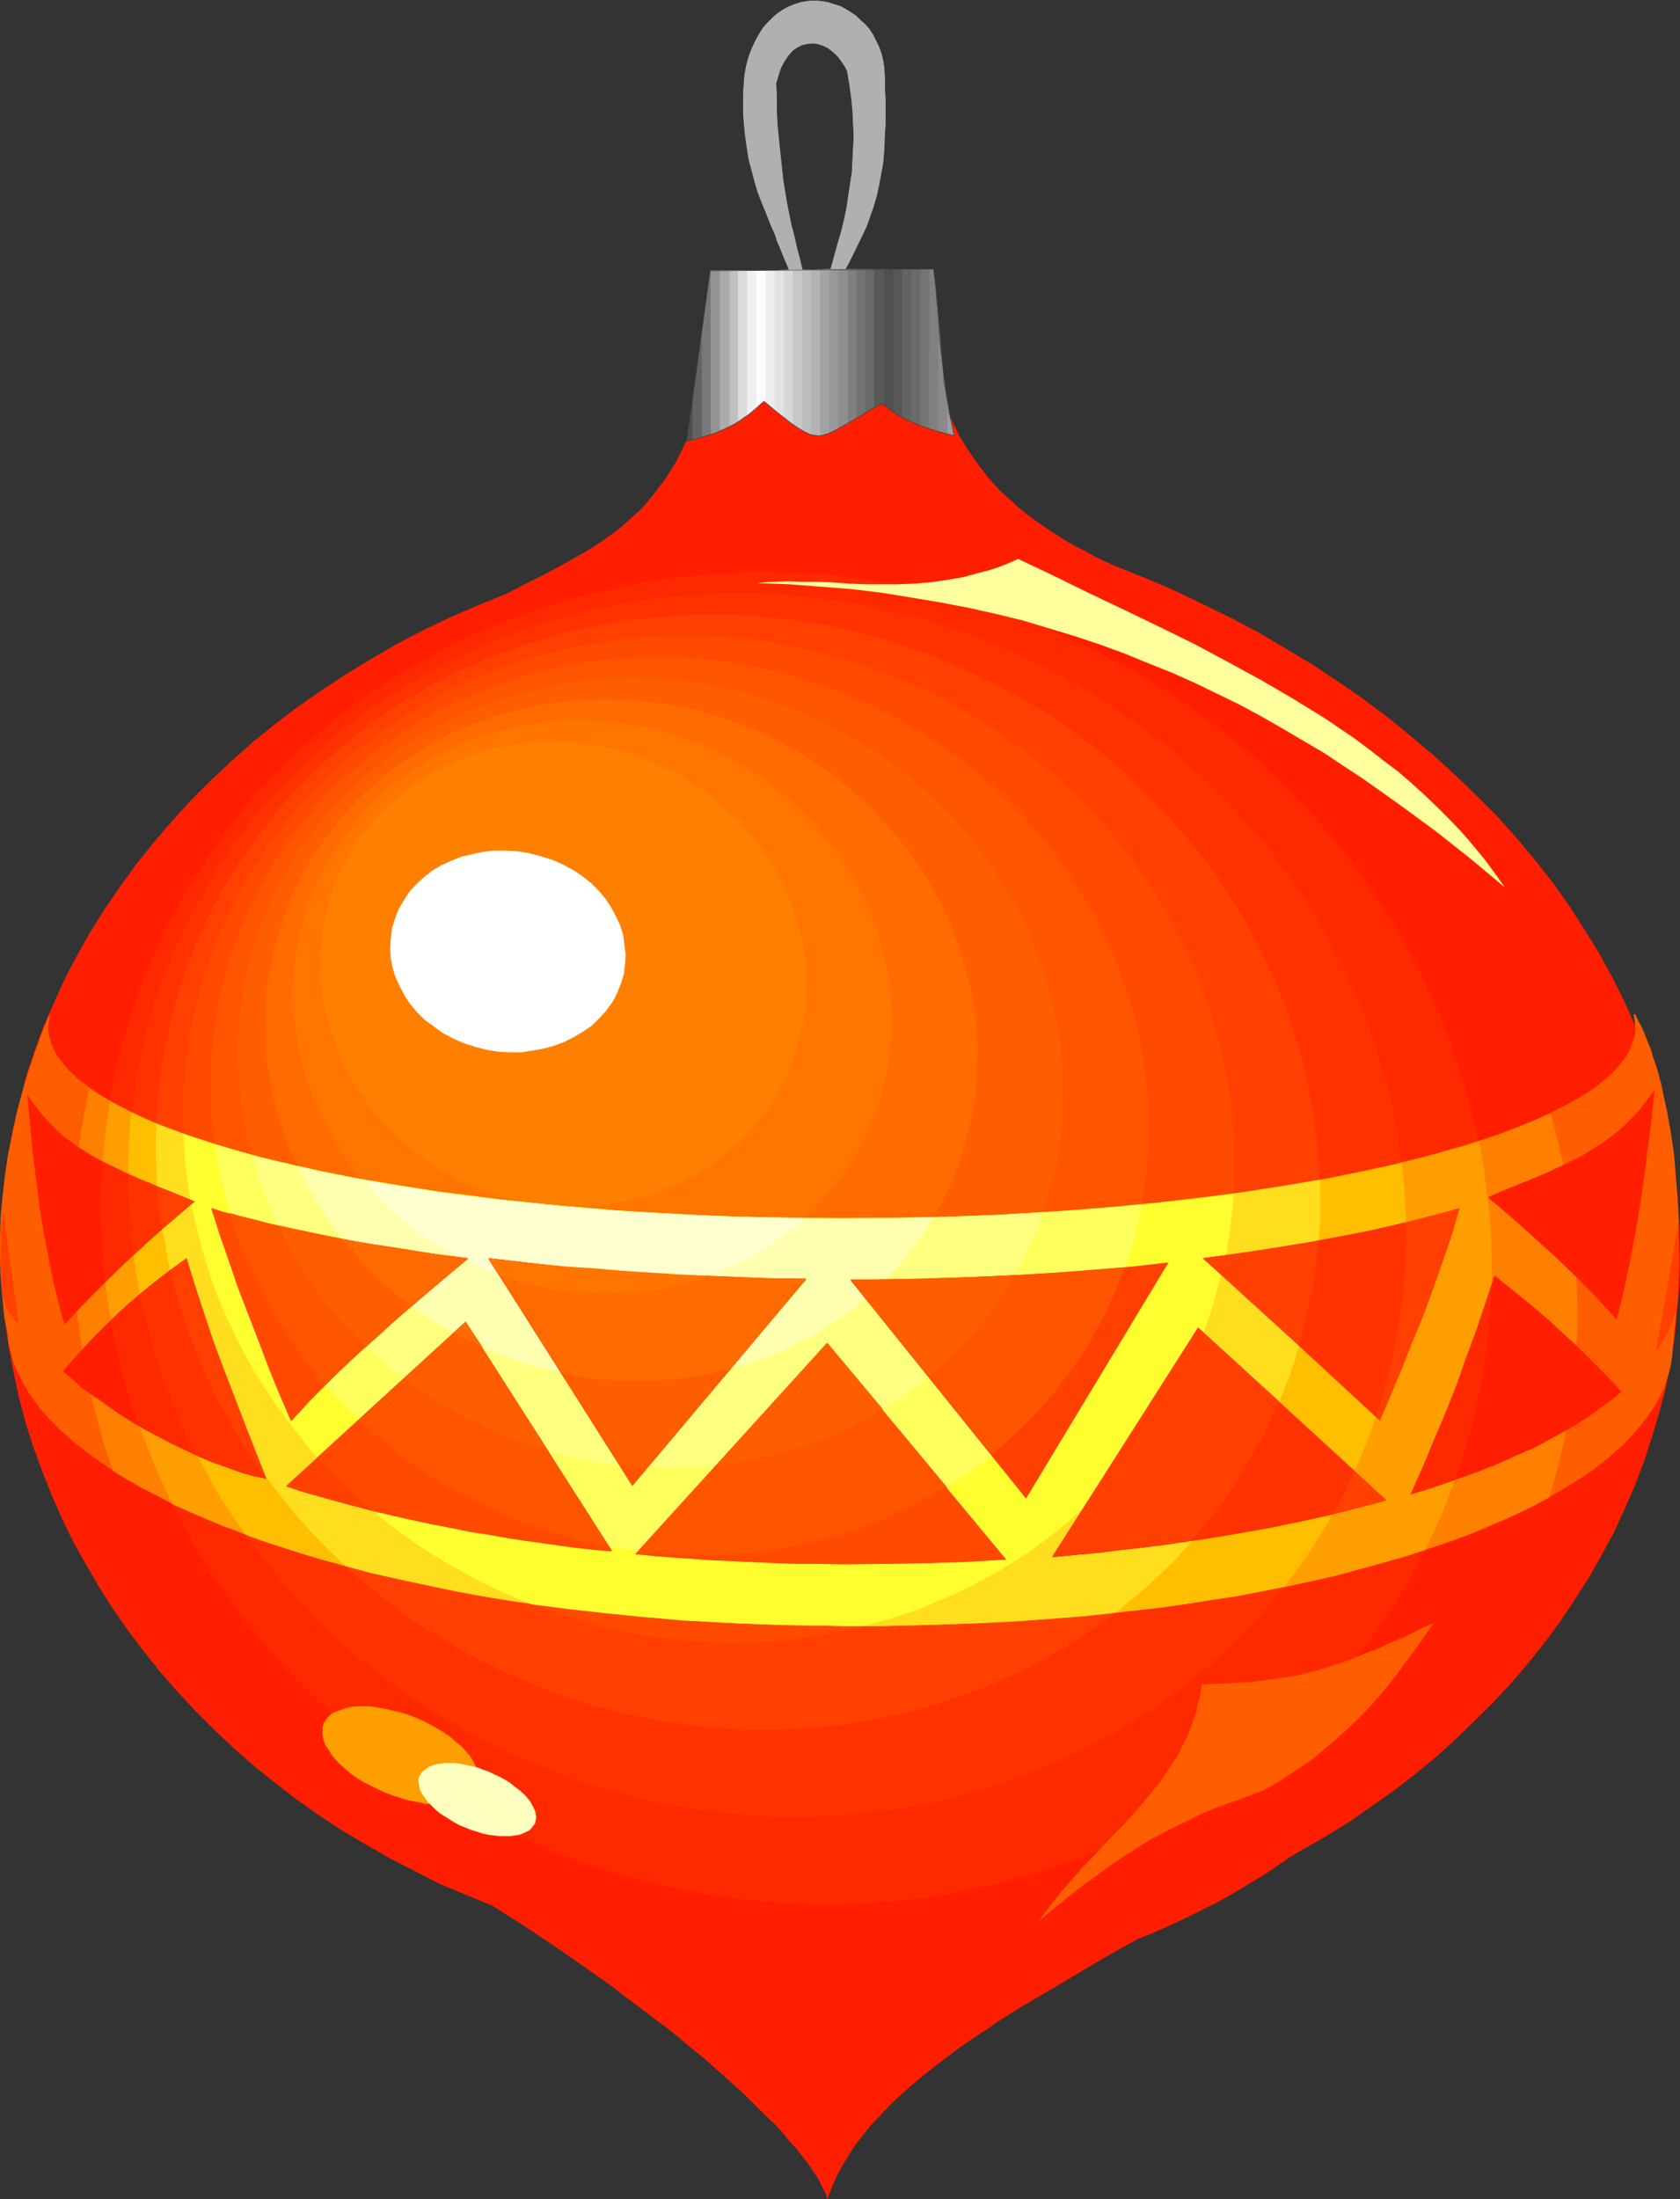 <?xml version="1.0" encoding="UTF-8" standalone="no"?>
<svg
   version="1.0"
   width="118.952mm"
   height="155.69mm"
   id="svg108"
   sodipodi:docname="Ornament 36.wmf"
   xmlns:inkscape="http://www.inkscape.org/namespaces/inkscape"
   xmlns:sodipodi="http://sodipodi.sourceforge.net/DTD/sodipodi-0.dtd"
   xmlns="http://www.w3.org/2000/svg"
   xmlns:svg="http://www.w3.org/2000/svg">
  <rect width="100%" height="100%" fill="#333333" stroke="none"/>
  <sodipodi:namedview
     id="namedview108"
     pagecolor="#ffffff"
     bordercolor="#000000"
     borderopacity="0.25"
     inkscape:showpageshadow="2"
     inkscape:pageopacity="0.0"
     inkscape:pagecheckerboard="0"
     inkscape:deskcolor="#d1d1d1"
     inkscape:document-units="mm" />
  <defs
     id="defs1">
    <pattern
       id="WMFhbasepattern"
       patternUnits="userSpaceOnUse"
       width="6"
       height="6"
       x="0"
       y="0" />
  </defs>
  <path
     style="fill:#b0b0b0;fill-opacity:1;fill-rule:evenodd;stroke:#303030;stroke-width:0.162px;stroke-linecap:round;stroke-linejoin:round;stroke-miterlimit:4;stroke-dasharray:none;stroke-opacity:1"
     d="m 211.216,72.635 -1.454,-3.393 -1.293,-3.232 -0.646,-1.454 -0.485,-1.616 -1.293,-2.909 -1.131,-2.909 -1.131,-2.747 -1.131,-2.909 -0.808,-2.747 -0.808,-3.07 -0.808,-3.07 -0.485,-3.07 -0.485,-3.393 -0.323,-3.555 -0.162,-1.939 v -1.778 -4.201 l 0.162,-2.101 0.162,-2.262 0.485,-2.747 0.646,-2.424 0.808,-2.101 0.97,-2.101 0.97,-1.778 1.131,-1.778 1.293,-1.454 1.293,-1.293 1.293,-1.131 1.454,-0.97 1.454,-0.808 1.616,-0.646 1.454,-0.485 1.616,-0.323 1.616,-0.162 h 1.454 l 1.616,0.162 1.616,0.323 1.454,0.485 1.616,0.485 1.454,0.808 1.293,0.808 1.454,0.97 1.131,1.131 1.293,1.131 1.131,1.293 0.97,1.454 0.808,1.616 0.808,1.616 0.646,1.778 0.485,1.939 0.323,1.939 0.162,2.909 v 2.747 l 0.162,2.585 v 7.272 l -0.162,2.262 -0.162,4.201 -0.162,1.939 -0.162,1.939 -0.323,1.616 -0.646,3.555 -0.646,3.07 -0.808,2.909 -0.97,2.747 -0.97,2.747 -1.131,2.424 -2.424,5.009 -1.293,2.585 -1.454,2.585 -0.646,-0.162 h -0.323 -0.162 l -1.454,-0.323 h -0.485 l -0.646,-0.162 0.97,-3.555 0.97,-3.555 0.97,-3.232 0.808,-3.393 0.646,-3.07 0.485,-3.232 0.485,-3.232 0.485,-3.07 0.162,-3.232 0.162,-3.232 0.162,-3.232 -0.162,-3.393 -0.162,-3.393 -0.323,-3.393 -0.485,-3.555 -0.646,-3.717 -0.485,-0.97 -0.646,-0.97 -1.131,-1.616 -1.293,-1.293 -1.454,-1.131 -1.293,-0.646 -1.454,-0.485 -1.454,-0.162 -1.454,0.162 -1.293,0.323 -1.293,0.646 -1.131,0.808 -1.131,1.293 -0.97,1.454 -0.97,1.778 -0.646,1.939 -0.646,2.262 0.162,3.717 v 3.555 l 0.162,3.555 0.323,3.232 0.323,3.232 0.323,2.909 0.646,5.979 0.97,5.817 1.131,5.656 0.808,3.07 0.646,2.909 0.808,3.07 0.808,3.393 h -1.131 l -0.808,0.162 h -0.97 z"
     id="path1" />
  <path
     style="fill:#ff1f00;fill-opacity:1;fill-rule:evenodd;stroke:none"
     d="m 298.158,151.33 -2.909,-1.293 -2.586,-1.293 -2.586,-1.454 -2.586,-1.293 -2.262,-1.293 -2.262,-1.454 -2.262,-1.454 -4.202,-2.909 -1.939,-1.454 -1.778,-1.454 -1.778,-1.616 -1.778,-1.616 -1.616,-1.454 -1.616,-1.778 -1.454,-1.616 -2.747,-3.555 -2.586,-3.717 -2.424,-3.878 -1.939,-4.04 -2.101,-4.363 -1.616,-4.525 -0.97,-2.424 -0.646,-2.424 -0.808,-2.585 -0.646,-2.585 -56.884,1.778 -0.97,3.878 -0.97,3.717 -1.131,3.555 -1.131,3.232 -1.131,3.07 -1.293,3.07 -1.293,2.747 -1.293,2.585 -1.293,2.585 -1.454,2.262 -1.454,2.262 -1.616,2.101 -1.454,1.939 -1.616,1.939 -1.616,1.778 -1.778,1.616 -1.778,1.616 -1.778,1.616 -3.717,2.747 -4.04,2.747 -4.202,2.424 -4.363,2.424 -4.525,2.424 -4.848,2.424 -5.01,2.585 -7.595,3.07 -7.434,3.232 -7.111,3.393 -7.111,3.717 -6.949,4.04 -6.626,4.04 -6.626,4.363 -6.303,4.363 -6.141,4.686 -5.979,4.848 -5.656,5.009 -5.495,5.171 -5.333,5.333 -5.01,5.494 -4.848,5.656 -4.687,5.817 -4.202,5.817 -4.202,6.14 -3.878,6.14 -3.555,6.302 -3.394,6.464 -2.909,6.464 -2.909,6.625 -2.424,6.787 -2.262,6.787 -0.808,3.555 -0.97,3.393 -0.808,3.555 -0.808,3.393 -0.646,3.555 -0.646,3.555 -0.485,3.555 -0.485,3.555 -0.323,3.717 -0.323,3.555 -0.162,3.717 -0.162,3.555 v 3.717 3.717 l 0.485,7.11 0.646,7.11 0.97,6.948 1.293,6.948 1.454,6.787 1.778,6.787 2.101,6.625 2.424,6.625 2.586,6.464 2.747,6.302 3.07,6.302 3.394,5.979 3.555,6.14 3.717,5.817 4.04,5.817 4.202,5.494 4.363,5.494 4.687,5.332 4.848,5.171 5.01,5.009 5.333,5.009 5.333,4.686 5.656,4.525 5.656,4.363 5.979,4.201 6.141,4.04 6.303,3.717 6.464,3.717 6.626,3.393 6.626,3.393 6.949,2.909 7.111,2.909 8.403,5.332 8.242,5.494 7.919,5.494 7.757,5.494 3.717,2.909 3.717,2.747 3.555,2.747 3.555,2.585 3.394,2.747 3.232,2.747 3.232,2.585 3.07,2.747 2.909,2.585 2.909,2.585 2.586,2.424 2.586,2.585 2.424,2.424 2.424,2.262 2.101,2.262 1.939,2.424 1.939,2.101 1.616,2.101 1.616,2.101 1.293,1.939 1.293,1.939 0.808,1.778 0.97,1.778 0.485,1.616 1.131,-2.909 1.293,-3.07 1.454,-2.747 1.778,-2.909 1.778,-2.747 2.101,-2.747 2.262,-2.747 2.424,-2.585 2.586,-2.747 2.747,-2.585 2.909,-2.585 3.07,-2.585 3.07,-2.424 3.394,-2.585 3.394,-2.585 3.555,-2.424 3.717,-2.424 3.717,-2.585 3.878,-2.424 4.04,-2.424 8.242,-4.848 8.403,-5.009 4.363,-2.585 4.363,-2.424 9.05,-5.009 9.05,-5.171 9.211,-5.333 6.787,-3.232 6.787,-3.232 6.464,-3.717 6.464,-3.717 6.303,-3.878 5.979,-4.201 5.979,-4.201 5.656,-4.363 5.656,-4.686 5.333,-4.848 5.01,-4.848 5.01,-5.009 4.848,-5.171 4.525,-5.332 4.363,-5.494 4.04,-5.494 3.878,-5.817 3.717,-5.817 3.394,-5.979 3.232,-5.979 2.909,-6.302 2.747,-6.302 2.424,-6.302 2.101,-6.464 1.939,-6.464 1.778,-6.625 1.293,-6.787 1.131,-6.787 0.646,-6.948 0.646,-6.948 0.162,-6.948 -0.162,-7.11 -0.162,-3.555 -0.162,-3.555 -0.323,-3.555 -0.323,-3.555 -0.323,-3.555 -0.646,-3.555 -0.485,-3.393 -0.808,-3.555 -0.808,-3.555 -0.808,-3.393 -0.97,-3.393 -1.131,-3.393 -0.97,-3.555 -1.293,-3.232 -1.293,-3.393 -1.293,-3.393 -1.454,-3.393 -1.454,-3.232 -1.616,-3.232 -1.616,-3.232 -3.555,-6.464 -3.878,-6.302 -4.04,-6.302 -4.363,-6.14 -4.686,-5.979 -4.848,-5.817 -5.171,-5.817 -5.495,-5.494 -5.656,-5.494 -5.818,-5.333 -6.141,-5.171 -6.303,-5.171 -6.464,-4.848 -6.787,-4.686 -6.787,-4.525 -7.272,-4.363 -7.111,-4.201 -7.595,-4.04 -7.595,-3.717 -7.757,-3.717 -7.919,-3.393 z"
     id="path2" />
  <path
     style="fill:#4f4f4f;fill-opacity:1;fill-rule:evenodd;stroke:none"
     d="m 187.783,116.911 -4.04,1.131 4.04,-29.086 z"
     id="path3" />
  <path
     style="fill:#636363;fill-opacity:1;fill-rule:evenodd;stroke:none"
     d="m 190.207,72.312 -0.162,0.162 -4.686,34.419 v 10.827 l 2.424,-0.808 1.131,-0.323 1.293,-0.323 z"
     id="path4" />
  <path
     style="fill:#787878;fill-opacity:1;fill-rule:evenodd;stroke:none"
     d="m 192.631,72.312 -2.586,0.162 -2.262,16.482 v 27.955 l 2.424,-0.808 1.131,-0.323 1.293,-0.485 z"
     id="path5" />
  <path
     style="fill:#949494;fill-opacity:1;fill-rule:evenodd;stroke:none"
     d="m 195.217,72.312 h -5.01 v 43.953 l 2.424,-0.97 2.586,-1.293 z"
     id="path6" />
  <path
     style="fill:#ababab;fill-opacity:1;fill-rule:evenodd;stroke:none"
     d="m 197.479,72.312 h -4.848 v 42.983 l 1.131,-0.485 1.293,-0.646 2.424,-1.293 z"
     id="path7" />
  <path
     style="fill:#bfbfbf;fill-opacity:1;fill-rule:evenodd;stroke:none"
     d="m 199.904,72.312 h -4.686 v 41.691 l 1.131,-0.485 1.131,-0.808 1.131,-0.646 1.293,-0.97 z"
     id="path8" />
  <path
     style="fill:#dbdbdb;fill-opacity:1;fill-rule:evenodd;stroke:none"
     d="m 202.328,72.312 h -4.848 V 112.871 l 2.424,-1.616 2.424,-1.939 z"
     id="path9" />
  <path
     style="fill:#f0f0f0;fill-opacity:1;fill-rule:evenodd;stroke:none"
     d="m 204.913,72.312 h -5.01 V 111.094 l 2.262,-1.616 2.262,-2.101 0.162,0.162 0.323,0.162 z"
     id="path10" />
  <path
     style="fill:#fcfcfc;fill-opacity:1;fill-rule:evenodd;stroke:none"
     d="M 207.337,72.312 H 202.328 V 109.316 l 0.97,-0.97 0.485,-0.485 0.646,-0.485 1.454,1.131 1.454,1.131 z"
     id="path11" />
  <path
     style="fill:#ededed;fill-opacity:1;fill-rule:evenodd;stroke:none"
     d="m 209.761,72.312 h -4.848 v 35.388 l 1.293,1.131 1.131,0.97 1.293,0.97 1.131,0.808 z"
     id="path12" />
  <path
     style="fill:#e3e3e3;fill-opacity:1;fill-rule:evenodd;stroke:none"
     d="m 212.185,72.15 -4.848,0.162 v 37.328 l 1.293,1.131 1.293,0.97 1.131,0.97 1.131,0.808 z"
     id="path13" />
  <path
     style="fill:#d6d6d6;fill-opacity:1;fill-rule:evenodd;stroke:none"
     d="m 214.609,72.15 -4.848,0.162 v 39.267 l 1.293,1.131 1.293,0.97 1.131,0.808 1.131,0.646 v 0 z"
     id="path14" />
  <path
     style="fill:#c7c7c7;fill-opacity:1;fill-rule:evenodd;stroke:none"
     d="m 217.034,72.15 h -4.848 v 41.367 l 1.293,0.97 1.293,0.646 1.131,0.646 1.131,0.485 z"
     id="path15" />
  <path
     style="fill:#bdbdbd;fill-opacity:1;fill-rule:evenodd;stroke:none"
     d="m 219.458,72.15 h -4.848 v 42.983 0 l 1.293,0.646 1.293,0.485 1.131,0.162 1.131,0.162 z"
     id="path16" />
  <path
     style="fill:#b3b3b3;fill-opacity:1;fill-rule:evenodd;stroke:none"
     d="m 221.882,71.989 -4.848,0.162 v 44.114 l 1.131,0.162 1.293,0.162 1.131,-0.323 1.293,-0.323 z"
     id="path17" />
  <path
     style="fill:#a3a3a3;fill-opacity:1;fill-rule:evenodd;stroke:none"
     d="m 224.306,71.989 -4.848,0.162 V 116.588 l 1.131,-0.323 1.131,-0.323 1.131,-0.485 1.454,-0.808 z"
     id="path18" />
  <path
     style="fill:#999999;fill-opacity:1;fill-rule:evenodd;stroke:none"
     d="m 226.891,71.989 h -5.01 v 43.953 l 1.131,-0.646 1.131,-0.485 1.293,-0.808 1.454,-0.646 v -0.162 z"
     id="path19" />
  <path
     style="fill:#8f8f8f;fill-opacity:1;fill-rule:evenodd;stroke:none"
     d="m 229.154,71.989 h -4.848 V 114.649 l 0.485,-0.323 0.485,-0.323 1.293,-0.646 1.293,-0.646 1.293,-0.97 z"
     id="path20" />
  <path
     style="fill:#808080;fill-opacity:1;fill-rule:evenodd;stroke:none"
     d="m 231.578,71.989 h -4.686 v 41.206 0.162 l 0.97,-0.808 1.131,-0.646 1.293,-0.808 1.293,-0.808 z"
     id="path21" />
  <path
     style="fill:#737373;fill-opacity:1;fill-rule:evenodd;stroke:none"
     d="m 234.002,71.989 h -4.848 v 39.751 l 1.131,-0.485 1.131,-0.646 1.293,-0.808 1.293,-0.808 z"
     id="path22" />
  <path
     style="fill:#696969;fill-opacity:1;fill-rule:evenodd;stroke:none"
     d="m 236.588,71.989 h -5.01 v 38.297 l 1.131,-0.485 0.97,-0.646 2.424,-1.131 0.485,0.162 z"
     id="path23" />
  <path
     style="fill:#595959;fill-opacity:1;fill-rule:evenodd;stroke:none"
     d="m 239.012,71.989 h -5.01 v 37.004 l 1.131,-0.485 0.97,-0.485 1.454,0.97 1.454,1.131 z"
     id="path24" />
  <path
     style="fill:#4f4f4f;fill-opacity:1;fill-rule:evenodd;stroke:none"
     d="m 241.436,71.989 h -4.848 v 36.196 l 1.131,0.97 1.131,0.97 1.293,0.808 1.293,0.646 z"
     id="path25" />
  <path
     style="fill:#575757;fill-opacity:1;fill-rule:evenodd;stroke:none"
     d="m 243.86,71.989 h -4.848 v 38.136 l 1.131,0.808 1.131,0.646 2.586,1.131 z"
     id="path26" />
  <path
     style="fill:#636363;fill-opacity:1;fill-rule:evenodd;stroke:none"
     d="m 246.284,71.989 h -4.848 v 39.59 l 2.262,1.131 2.586,1.131 z"
     id="path27" />
  <path
     style="fill:#6b6b6b;fill-opacity:1;fill-rule:evenodd;stroke:none"
     d="m 248.708,71.989 h -4.848 v 40.721 l 2.424,0.97 2.424,0.97 z"
     id="path28" />
  <path
     style="fill:#757575;fill-opacity:1;fill-rule:evenodd;stroke:none"
     d="m 246.284,71.989 h 3.555 l 0.323,3.232 0.323,3.07 0.646,6.302 v 30.702 l -2.424,-0.646 -2.424,-0.808 z"
     id="path29" />
  <path
     style="fill:#808080;fill-opacity:1;fill-rule:evenodd;stroke:none"
     d="m 248.708,71.989 h 1.131 l 0.485,4.363 0.485,4.525 0.646,8.726 0.323,4.363 0.485,4.363 0.646,4.525 0.646,4.686 v 8.564 0 l -2.424,-0.646 -2.424,-0.808 z"
     id="path30" />
  <path
     style="fill:#8a8a8a;fill-opacity:1;fill-rule:evenodd;stroke:none"
     d="m 251.132,84.593 0.646,7.756 0.323,3.717 0.323,4.04 0.485,3.878 0.808,4.04 0.646,4.201 0.97,4.363 -1.939,-0.485 -2.262,-0.808 z"
     id="path31" />
  <path
     style="fill:#9e9e9e;fill-opacity:1;fill-rule:evenodd;stroke:none"
     d="m 253.556,107.539 0.323,2.262 0.97,4.363 0.485,2.424 -1.778,-0.485 v 0 z"
     id="path32" />
  <path
     style="fill:none;stroke:#404040;stroke-width:0.162px;stroke-linecap:round;stroke-linejoin:round;stroke-miterlimit:4;stroke-dasharray:none;stroke-opacity:1"
     d="m 190.046,72.474 59.793,-0.485 0.323,2.747 0.323,2.747 0.162,2.747 0.323,2.747 0.162,2.585 0.162,2.747 0.162,2.585 0.323,2.747 0.323,2.747 0.323,2.747 0.162,2.747 0.485,2.909 0.485,2.747 0.485,3.07 0.646,2.909 0.646,3.07 -1.131,-0.323 -1.293,-0.323 -1.293,-0.323 -1.131,-0.323 -1.293,-0.323 -1.293,-0.485 -1.454,-0.485 -1.293,-0.485 -1.293,-0.646 -1.131,-0.485 -1.293,-0.646 -1.131,-0.646 -1.131,-0.808 -1.131,-0.646 -0.97,-0.808 -1.131,-0.808 -3.232,1.778 -2.586,1.616 -2.586,1.454 -1.939,1.131 -1.778,0.97 -1.616,0.808 -1.293,0.485 -1.293,0.323 h -1.454 l -1.293,-0.323 -1.454,-0.646 -1.616,-0.97 -1.939,-1.293 -2.101,-1.616 -2.424,-1.939 -2.909,-2.424 -1.454,1.293 -1.293,1.131 -1.293,1.131 -1.293,0.808 -1.293,0.97 -1.293,0.808 -1.293,0.646 -1.293,0.646 -1.293,0.485 -1.293,0.646 -1.293,0.323 -1.293,0.485 -1.293,0.323 -1.293,0.485 -1.131,0.162 -1.293,0.485 6.303,-45.73"
     id="path33" />
  <path
     style="fill:#ff1f00;fill-opacity:1;fill-rule:evenodd;stroke:none"
     d="m 145.605,515.556 4.848,1.939 4.848,1.939 4.848,1.778 5.01,1.616 4.848,1.454 4.848,1.454 5.01,1.293 5.01,1.131 5.01,0.97 4.848,0.808 5.01,0.808 4.848,0.808 5.01,0.485 4.848,0.323 5.01,0.323 4.848,0.162 5.01,0.162 h 4.848 l 4.848,-0.323 4.848,-0.162 4.848,-0.485 4.848,-0.485 4.686,-0.485 4.848,-0.808 4.686,-0.808 4.686,-0.97 4.686,-0.97 4.687,-1.131 4.525,-1.293 4.525,-1.293 4.525,-1.616 4.525,-1.616 4.363,-1.616 4.363,-1.778 4.363,-1.939 4.202,-1.939 4.202,-2.101 4.202,-2.101 4.04,-2.262 4.04,-2.424 4.04,-2.424 3.878,-2.585 3.878,-2.747 3.878,-2.747 3.717,-2.747 3.555,-2.909 3.555,-3.07 3.555,-3.07 3.394,-3.232 3.394,-3.393 3.232,-3.393 3.07,-3.393 3.07,-3.555 3.07,-3.717 2.909,-3.717 2.747,-3.878 2.747,-3.878 2.586,-4.04 2.586,-4.04 2.424,-4.201 2.262,-4.201 2.101,-4.363 2.262,-4.363 1.939,-4.363 1.778,-4.686 1.778,-4.525 1.616,-4.525 1.454,-4.525 1.293,-4.686 1.293,-4.686 1.131,-4.686 0.97,-4.525 0.808,-4.686 0.646,-4.686 0.646,-4.686 0.485,-4.686 0.323,-4.686 0.162,-4.686 0.162,-4.686 -0.162,-4.686 v -4.686 l -0.323,-4.686 -0.485,-4.686 -0.323,-4.686 -0.646,-4.686 -0.808,-4.525 -0.808,-4.686 -0.97,-4.525 -0.97,-4.525 -1.293,-4.686 -1.293,-4.525 -1.293,-4.363 -1.616,-4.525 -1.616,-4.363 -1.778,-4.363 -1.778,-4.525 -1.939,-4.201 -2.101,-4.363 -2.101,-4.201 -2.262,-4.201 -2.262,-4.201 -2.586,-4.04 -2.586,-4.04 -2.586,-4.04 -2.747,-3.878 -2.909,-3.878 -2.909,-3.878 -3.07,-3.717 -3.07,-3.717 -3.394,-3.717 -3.232,-3.555 -3.394,-3.393 -3.555,-3.555 -3.555,-3.393 -3.717,-3.232 -3.878,-3.07 -3.878,-3.232 -4.04,-3.07 -4.04,-2.909 -4.04,-2.909 -4.363,-2.747 -4.202,-2.747 -4.525,-2.585 -4.363,-2.585 -4.686,-2.424 -4.525,-2.262 -4.848,-2.262 -4.686,-2.101 -5.01,-2.101 -4.848,-1.778 -4.848,-1.778 -4.848,-1.616 -5.01,-1.616 -4.848,-1.293 -5.01,-1.293 -4.848,-1.131 -5.01,-0.97 -4.848,-0.97 -5.01,-0.808 -5.01,-0.646 -4.848,-0.485 -5.01,-0.485 -4.848,-0.162 -5.01,-0.323 h -4.848 -4.848 l -5.01,0.162 -4.848,0.323 -4.686,0.323 -4.848,0.485 -4.848,0.646 -4.686,0.646 -4.848,0.97 -4.525,0.97 -4.686,0.97 -4.686,1.131 -4.525,1.293 -4.525,1.293 -4.686,1.616 -4.363,1.454 -4.363,1.616 -4.525,1.778 -4.202,1.939 -4.363,1.939 -4.202,2.101 -4.04,2.262 -4.202,2.262 -4.04,2.262 -4.04,2.585 -3.878,2.585 -3.717,2.585 -3.878,2.747 -3.717,2.909 -3.717,2.909 -3.394,3.07 -3.555,3.07 -3.394,3.232 -3.394,3.393 -3.232,3.232 -3.07,3.555 -3.07,3.555 -3.07,3.717 -2.909,3.717 -2.747,3.717 -2.747,4.04 -2.586,3.878 -2.586,4.201 -2.424,4.04 -2.262,4.363 -2.262,4.201 -2.101,4.363 -1.939,4.525 -1.939,4.525 -1.616,4.525 -1.616,4.686 -1.454,4.525 -1.454,4.686 -1.131,4.525 -1.131,4.686 -0.97,4.686 -0.808,4.686 -0.808,4.686 -0.485,4.686 -0.485,4.686 -0.323,4.686 -0.162,4.686 -0.162,4.686 v 4.686 l 0.162,4.686 0.323,4.686 0.323,4.686 0.485,4.686 0.646,4.525 0.808,4.686 0.808,4.686 0.97,4.525 0.97,4.525 1.293,4.686 1.293,4.363 1.293,4.525 1.616,4.525 1.616,4.363 1.616,4.363 1.939,4.363 1.939,4.363 1.939,4.201 2.262,4.363 2.101,4.201 2.424,4.04 2.424,4.201 2.586,4.04 2.747,3.878 2.747,4.04 2.747,3.878 3.07,3.878 3.07,3.717 3.07,3.717 3.232,3.555 3.394,3.555 3.394,3.555 3.555,3.393 3.555,3.393 3.717,3.232 3.878,3.232 3.878,3.232 3.878,2.909 4.04,3.07 4.202,2.909 4.202,2.747 4.363,2.747 4.363,2.585 4.525,2.585 4.525,2.262 4.686,2.424 4.686,2.262 z"
     id="path34" />
  <path
     style="fill:#ff2900;fill-opacity:1;fill-rule:evenodd;stroke:none"
     d="m 143.666,493.418 4.363,1.939 4.525,1.778 4.525,1.616 4.525,1.454 4.525,1.454 4.525,1.293 4.686,1.131 4.525,0.97 4.525,0.97 4.525,0.808 4.686,0.646 4.525,0.646 4.525,0.485 4.525,0.485 4.525,0.323 4.686,0.162 h 4.525 4.363 l 4.686,-0.162 4.363,-0.323 4.525,-0.323 4.363,-0.485 4.525,-0.485 4.363,-0.808 4.363,-0.646 4.363,-0.97 4.202,-0.97 4.363,-0.97 4.202,-1.293 4.202,-1.131 4.202,-1.454 4.202,-1.454 4.04,-1.454 4.04,-1.616 4.04,-1.778 3.878,-1.939 3.878,-1.778 3.878,-2.101 3.717,-2.101 3.878,-2.262 3.717,-2.262 7.111,-4.686 3.555,-2.585 3.394,-2.747 3.394,-2.585 3.232,-2.909 6.464,-5.817 3.07,-3.07 2.909,-3.232 2.909,-3.07 2.909,-3.393 2.747,-3.393 2.747,-3.393 2.586,-3.555 2.424,-3.555 2.424,-3.717 2.424,-3.878 2.262,-3.717 2.101,-4.04 2.101,-3.878 1.778,-4.04 1.939,-4.201 1.778,-4.201 1.454,-4.201 1.616,-4.201 1.293,-4.363 1.293,-4.201 1.131,-4.201 0.97,-4.363 0.808,-4.201 0.808,-4.363 0.646,-4.363 0.485,-4.363 0.485,-4.363 0.323,-4.363 0.162,-4.201 0.162,-4.363 v -4.363 l -0.162,-4.363 -0.323,-4.363 -0.323,-4.201 -0.485,-4.363 -0.485,-4.363 -0.646,-4.201 -0.808,-4.201 -0.97,-4.363 -0.97,-4.201 -1.131,-4.201 -1.131,-4.201 -1.293,-4.04 -1.454,-4.201 -1.454,-4.04 -1.616,-4.201 -1.616,-3.878 -1.778,-4.04 -1.939,-4.04 -1.939,-3.878 -2.101,-3.878 -2.262,-3.717 -2.262,-3.878 -2.424,-3.717 -2.424,-3.717 -2.424,-3.717 -2.747,-3.555 -2.747,-3.555 -2.747,-3.393 -2.909,-3.393 -3.07,-3.393 -3.07,-3.232 -3.232,-3.393 -3.232,-3.07 -3.232,-3.07 -3.394,-3.07 -3.555,-3.07 -3.717,-2.747 -3.555,-2.909 -3.717,-2.747 -3.878,-2.585 -3.878,-2.585 -4.04,-2.585 -4.04,-2.424 -4.202,-2.262 -4.202,-2.262 -4.363,-2.101 -4.363,-2.101 -4.363,-1.939 -4.525,-1.939 -4.525,-1.616 -4.525,-1.616 -4.525,-1.616 -4.687,-1.293 -4.525,-1.293 -4.525,-1.293 -4.525,-0.97 -4.525,-0.97 -4.686,-0.808 -4.525,-0.808 -4.525,-0.485 -4.525,-0.646 -4.686,-0.323 -4.525,-0.162 -4.525,-0.162 -4.525,-0.162 h -4.525 l -4.525,0.162 -4.525,0.323 -4.363,0.323 -4.525,0.485 -4.363,0.485 -4.525,0.808 -4.202,0.646 -4.363,0.97 -4.363,0.97 -4.363,0.97 -4.202,1.131 -4.202,1.293 -4.04,1.293 -4.202,1.454 -4.04,1.616 -4.04,1.616 -4.04,1.778 -3.878,1.778 -3.878,1.939 -3.878,2.101 -3.878,2.101 -3.717,2.101 -3.717,2.262 -3.555,2.424 -3.555,2.424 -3.555,2.585 -3.394,2.585 -3.394,2.747 -3.232,2.909 -3.232,2.747 -3.232,3.07 -2.909,3.07 -3.07,3.07 -2.909,3.232 -2.909,3.232 -2.747,3.555 -2.586,3.393 -2.586,3.555 -2.586,3.555 -2.424,3.717 -2.262,3.717 -2.262,3.878 -2.101,3.878 -2.101,4.04 -1.939,4.04 -1.778,4.201 -1.778,4.201 -1.616,4.201 -1.454,4.201 -1.293,4.201 -1.293,4.201 -1.131,4.363 -1.131,4.363 -0.808,4.201 -0.808,4.363 -0.646,4.363 -0.485,4.363 -0.485,4.201 -0.323,4.363 -0.162,4.363 v 4.363 4.363 l 0.162,4.363 0.162,4.201 0.323,4.363 0.485,4.201 0.485,4.363 0.646,4.363 0.808,4.201 0.97,4.201 0.97,4.201 1.131,4.201 1.131,4.201 1.293,4.201 1.454,4.04 1.454,4.201 1.616,4.04 1.778,4.04 1.778,3.878 1.778,4.04 2.101,3.878 2.101,3.878 2.101,3.878 2.262,3.878 2.424,3.717 2.424,3.555 2.586,3.717 2.586,3.555 2.747,3.555 2.747,3.555 2.909,3.393 3.07,3.393 3.07,3.232 3.232,3.232 3.232,3.232 3.394,3.07 3.394,3.07 3.394,3.07 3.717,2.747 3.717,2.909 3.717,2.747 3.717,2.585 4.04,2.585 3.878,2.585 4.04,2.424 4.202,2.262 4.202,2.262 4.363,2.101 4.363,2.101 z"
     id="path35" />
  <path
     style="fill:#ff3200;fill-opacity:1;fill-rule:evenodd;stroke:none"
     d="m 141.565,471.442 4.04,1.616 4.202,1.616 4.04,1.616 4.202,1.293 4.202,1.293 4.202,1.131 4.202,1.131 4.04,0.97 4.202,0.808 4.363,0.808 4.202,0.646 4.04,0.485 4.202,0.485 4.202,0.485 4.202,0.162 4.202,0.162 h 4.202 4.04 l 4.202,-0.162 4.04,-0.162 4.202,-0.323 4.04,-0.485 4.04,-0.485 4.04,-0.646 4.04,-0.646 3.878,-0.808 4.04,-0.808 3.878,-1.131 3.878,-0.97 3.878,-1.131 7.757,-2.585 3.717,-1.454 3.717,-1.616 3.555,-1.454 3.717,-1.778 3.555,-1.778 3.555,-1.778 3.555,-1.939 3.394,-2.101 3.394,-2.101 3.394,-2.101 3.232,-2.262 3.232,-2.424 3.07,-2.424 3.07,-2.424 3.07,-2.585 2.909,-2.585 2.909,-2.747 2.909,-2.909 2.747,-2.909 2.747,-2.909 2.586,-3.07 2.424,-3.07 2.586,-3.232 2.424,-3.07 2.262,-3.393 2.101,-3.393 2.262,-3.555 2.101,-3.393 1.939,-3.717 1.778,-3.555 1.778,-3.717 1.778,-3.878 1.454,-3.878 1.616,-3.878 1.293,-3.878 1.293,-3.878 1.131,-3.878 0.97,-4.04 0.97,-3.878 0.808,-4.04 0.808,-3.878 0.485,-4.04 0.485,-3.878 0.485,-4.04 0.162,-4.04 0.323,-3.878 v -4.04 -4.04 l -0.162,-3.878 -0.162,-4.04 -0.323,-3.878 -0.485,-4.04 -0.485,-3.878 -0.646,-4.04 -0.646,-3.878 -0.808,-3.878 -0.97,-3.878 -0.97,-3.717 -1.131,-3.878 -1.131,-3.878 -1.293,-3.717 -1.454,-3.878 -1.454,-3.717 -1.616,-3.555 -1.616,-3.717 -1.616,-3.717 -1.939,-3.555 -1.939,-3.555 -1.939,-3.555 -2.101,-3.393 -2.101,-3.555 -4.686,-6.625 -4.848,-6.625 -2.747,-3.232 -2.586,-3.07 -2.747,-3.07 -2.909,-3.07 -2.909,-2.909 -2.909,-2.909 -3.07,-2.909 -3.232,-2.747 -3.232,-2.747 -3.232,-2.747 -3.394,-2.585 -3.555,-2.424 -3.394,-2.424 -3.555,-2.424 -3.717,-2.262 -3.717,-2.262 -3.878,-2.101 -3.878,-2.101 -4.04,-1.939 -3.878,-1.939 -4.202,-1.778 -4.04,-1.778 -4.202,-1.616 -4.04,-1.454 -4.202,-1.454 -4.202,-1.293 -4.202,-1.131 -4.202,-0.97 -4.202,-0.97 -4.202,-0.97 -4.202,-0.646 -4.202,-0.808 -4.202,-0.485 -4.202,-0.485 -4.202,-0.323 -4.04,-0.323 -4.202,-0.162 h -4.202 -4.202 l -4.04,0.162 -4.202,0.323 -4.04,0.162 -4.202,0.485 -4.04,0.485 -4.04,0.646 -3.878,0.808 -4.04,0.808 -4.04,0.808 -3.878,0.97 -3.878,1.131 -3.878,1.131 -3.878,1.293 -3.717,1.293 -3.717,1.454 -3.717,1.454 -3.717,1.616 -3.717,1.778 -3.555,1.616 -3.555,1.939 -3.394,1.939 -3.394,1.939 -3.394,2.101 -3.394,2.101 -3.232,2.424 -3.232,2.262 -3.232,2.424 -3.07,2.585 -2.909,2.585 -3.07,2.585 -2.909,2.747 -2.747,2.747 -2.747,2.909 -2.747,2.909 -2.586,3.07 -2.586,3.07 -2.424,3.232 -2.424,3.232 -2.262,3.393 -2.262,3.393 -2.101,3.393 -1.939,3.555 -2.101,3.555 -1.778,3.717 -1.778,3.717 -1.778,3.717 -1.454,3.878 -1.616,3.878 -1.293,3.878 -1.293,3.878 -1.131,3.878 -0.97,4.04 -0.97,3.878 -0.808,4.04 -0.646,3.878 -0.646,4.04 -0.485,3.878 -0.485,4.04 -0.162,4.04 -0.323,3.878 v 4.04 4.04 l 0.162,3.878 0.162,4.04 0.323,3.878 0.485,4.04 0.485,3.878 0.646,3.878 0.646,4.04 0.808,3.878 0.97,3.878 0.97,3.878 1.131,3.717 1.131,3.878 1.293,3.717 1.454,3.878 2.909,7.433 1.778,3.555 1.778,3.717 1.778,3.555 1.939,3.555 1.939,3.555 2.101,3.555 2.262,3.393 2.101,3.393 2.424,3.393 2.424,3.232 2.586,3.232 2.586,3.232 2.586,3.07 2.747,3.232 2.909,2.909 2.909,3.07 2.909,2.909 3.07,2.909 6.464,5.494 3.232,2.585 3.394,2.585 3.394,2.585 3.555,2.424 3.717,2.262 3.555,2.424 3.717,2.262 3.878,2.101 3.878,2.101 4.04,1.939 3.878,1.939 z"
     id="path36" />
  <path
     style="fill:#ff4000;fill-opacity:1;fill-rule:evenodd;stroke:none"
     d="m 139.302,449.304 3.878,1.616 3.717,1.454 3.717,1.293 3.878,1.293 3.717,1.293 3.878,0.97 3.717,0.97 3.878,0.97 3.878,0.646 3.717,0.808 3.878,0.485 3.878,0.646 3.717,0.323 3.878,0.323 3.878,0.323 3.717,0.162 h 3.717 3.878 l 3.717,-0.162 3.878,-0.323 3.717,-0.162 3.555,-0.485 3.717,-0.323 3.717,-0.646 3.717,-0.646 3.717,-0.808 3.555,-0.808 3.555,-0.808 3.555,-0.97 3.555,-1.131 3.394,-1.131 3.555,-1.131 3.394,-1.293 3.394,-1.454 3.232,-1.454 3.394,-1.454 3.232,-1.616 3.232,-1.616 3.232,-1.939 3.07,-1.778 3.07,-1.778 3.07,-2.101 2.909,-1.939 3.07,-2.262 2.747,-2.262 2.909,-2.101 2.747,-2.424 2.747,-2.424 2.586,-2.424 2.586,-2.585 2.424,-2.747 2.586,-2.585 2.262,-2.747 2.424,-2.909 2.262,-2.909 4.202,-5.979 2.101,-3.07 1.778,-3.232 1.939,-3.07 1.778,-3.232 1.778,-3.393 1.616,-3.393 1.454,-3.555 1.454,-3.393 1.454,-3.555 1.131,-3.555 1.131,-3.555 1.131,-3.717 0.97,-3.393 0.808,-3.717 0.646,-3.555 0.808,-3.555 0.485,-3.717 0.485,-3.555 0.323,-3.717 0.323,-3.555 0.162,-3.717 v -3.555 -3.717 l -0.162,-3.555 -0.162,-3.717 -0.323,-3.555 -0.323,-3.717 -0.485,-3.555 -0.485,-3.555 -0.808,-3.555 -0.646,-3.555 -0.808,-3.555 -0.97,-3.555 -0.97,-3.393 -1.131,-3.555 -1.131,-3.393 -1.293,-3.393 -1.293,-3.393 -1.454,-3.393 -1.454,-3.393 -1.616,-3.232 -1.616,-3.393 -1.778,-3.232 -1.778,-3.232 -1.939,-3.07 -2.101,-3.07 -1.939,-3.232 -2.101,-3.07 -4.525,-5.979 -2.424,-2.909 -2.424,-2.747 -2.586,-2.909 -2.586,-2.747 -2.586,-2.585 -2.747,-2.747 -2.747,-2.585 -2.909,-2.585 -5.818,-4.848 -3.232,-2.424 -3.07,-2.262 -3.232,-2.262 -3.232,-2.101 -3.394,-2.101 -3.394,-2.101 -3.555,-1.939 -3.394,-1.778 -3.717,-1.778 -3.717,-1.778 -3.717,-1.616 -3.717,-1.616 -3.717,-1.454 -3.878,-1.293 -3.717,-1.293 -3.878,-1.293 -3.717,-0.97 -3.878,-0.97 -3.878,-0.97 -3.717,-0.808 -3.878,-0.646 -3.878,-0.646 -3.717,-0.485 -3.878,-0.323 -3.878,-0.323 -3.717,-0.323 -3.878,-0.162 h -3.717 -3.878 l -3.717,0.162 -3.717,0.323 -3.717,0.162 -3.878,0.485 -3.717,0.323 -3.555,0.646 -3.717,0.646 -3.555,0.808 -3.717,0.646 -3.555,0.97 -3.555,0.97 -3.555,1.131 -3.394,1.131 -3.555,1.131 -3.394,1.293 -3.394,1.293 -3.232,1.616 -3.394,1.454 -3.232,1.616 -3.232,1.616 -6.303,3.717 -3.07,1.778 -3.07,2.101 -2.909,1.939 -2.909,2.262 -2.909,2.262 -2.747,2.101 -2.747,2.424 -2.747,2.424 -2.586,2.424 -2.586,2.585 -2.586,2.747 -2.424,2.585 -2.424,2.747 -2.262,2.909 -2.262,2.909 -2.262,2.909 -1.939,3.07 -2.101,3.07 -3.878,6.302 -1.616,3.232 -1.778,3.393 -1.616,3.393 -1.616,3.555 -1.454,3.393 -1.293,3.555 -1.293,3.555 -1.131,3.555 -0.97,3.555 -0.97,3.555 -0.808,3.717 -0.808,3.555 -0.646,3.555 -0.485,3.717 -0.485,3.555 -0.323,3.717 -0.323,3.555 -0.162,3.555 v 3.717 3.717 3.555 l 0.323,3.555 0.162,3.717 0.485,3.555 0.485,3.555 0.485,3.555 0.646,3.717 0.808,3.393 0.808,3.555 0.97,3.555 0.97,3.555 0.97,3.393 1.293,3.393 2.586,6.948 1.454,3.393 1.454,3.393 1.616,3.232 1.616,3.232 1.778,3.232 1.778,3.232 1.939,3.232 1.939,3.07 2.101,3.07 2.101,3.07 2.262,3.07 2.262,2.909 2.424,2.909 2.424,2.909 2.424,2.747 2.586,2.909 2.747,2.585 2.586,2.747 2.909,2.585 2.909,2.585 2.909,2.424 2.909,2.424 3.07,2.262 3.232,2.424 3.232,2.262 6.626,4.201 3.394,2.101 3.394,1.939 3.555,1.778 3.717,1.778 3.717,1.778 z"
     id="path37" />
  <path
     style="fill:#ff4a00;fill-opacity:1;fill-rule:evenodd;stroke:none"
     d="m 137.201,427.328 3.394,1.454 3.394,1.293 3.555,1.293 3.394,1.131 3.394,0.97 3.394,0.97 3.394,0.97 3.555,0.646 3.394,0.808 3.555,0.646 3.394,0.485 3.394,0.485 6.949,0.646 3.394,0.162 3.394,0.162 3.555,0.162 3.394,-0.162 h 3.394 l 3.394,-0.162 3.232,-0.323 3.394,-0.323 3.394,-0.485 3.394,-0.485 3.232,-0.646 3.232,-0.646 3.232,-0.646 3.394,-0.808 3.07,-0.97 3.232,-0.97 3.232,-0.97 6.141,-2.262 3.07,-1.293 2.909,-1.293 3.07,-1.293 2.909,-1.454 2.909,-1.616 2.909,-1.616 5.656,-3.232 2.747,-1.939 2.586,-1.778 2.747,-1.939 2.586,-1.939 2.424,-2.101 2.586,-2.101 2.424,-2.262 2.424,-2.262 2.262,-2.262 2.262,-2.424 2.262,-2.424 2.101,-2.424 2.101,-2.585 2.101,-2.585 1.939,-2.747 1.939,-2.747 1.778,-2.747 1.778,-2.909 1.616,-2.909 1.616,-2.909 1.616,-3.07 1.454,-3.07 1.293,-3.07 1.293,-3.232 1.293,-3.07 1.131,-3.232 0.97,-3.232 0.97,-3.232 0.808,-3.232 0.808,-3.232 0.646,-3.232 0.646,-3.232 0.485,-3.393 0.323,-3.232 0.323,-3.232 0.323,-3.232 0.162,-3.393 v -3.232 -3.232 -3.393 l -0.162,-3.232 -0.323,-3.232 -0.323,-3.232 -0.485,-3.232 -0.485,-3.232 -0.646,-3.232 -0.646,-3.232 -1.616,-6.302 -0.808,-3.232 -0.97,-3.07 -1.131,-3.07 -1.131,-3.232 -1.131,-3.07 -1.293,-2.909 -1.454,-3.07 -1.454,-3.07 -1.454,-2.909 -1.616,-2.909 -1.616,-2.909 -1.778,-2.909 -1.778,-2.747 -1.778,-2.909 -1.939,-2.747 -4.04,-5.332 -2.101,-2.585 -2.262,-2.585 -2.262,-2.585 -2.262,-2.424 -2.424,-2.424 -2.424,-2.424 -2.586,-2.424 -2.586,-2.262 -2.586,-2.262 -2.747,-2.101 -2.747,-2.262 -2.909,-1.939 -2.909,-2.101 -2.909,-1.939 -3.07,-1.939 -6.141,-3.555 -3.232,-1.778 -3.232,-1.616 -3.394,-1.454 -3.394,-1.454 -3.232,-1.454 -3.555,-1.293 -3.394,-1.293 -3.394,-1.131 -3.394,-1.131 -3.394,-0.97 -3.555,-0.808 -3.394,-0.808 -3.555,-0.646 -3.394,-0.646 -3.394,-0.485 -3.555,-0.646 -3.394,-0.323 -3.394,-0.162 -3.555,-0.323 h -3.394 l -3.394,-0.162 h -3.555 l -3.232,0.162 -3.555,0.162 -3.232,0.323 -3.394,0.323 -3.394,0.485 -3.232,0.485 -6.626,1.131 -3.232,0.808 -6.464,1.616 -3.232,0.97 -6.303,2.101 -3.07,1.293 -3.07,1.131 -2.909,1.454 -3.07,1.293 -2.909,1.454 -2.909,1.454 -5.656,3.393 -2.747,1.616 -2.747,1.778 -2.747,1.939 -2.586,1.939 -2.586,1.939 -2.586,2.101 -2.586,2.101 -2.424,2.101 -2.424,2.262 -2.262,2.424 -2.262,2.262 -2.262,2.424 -2.101,2.585 -2.101,2.585 -1.939,2.585 -1.939,2.585 -1.939,2.747 -1.778,2.747 -1.778,2.909 -1.778,2.909 -1.616,2.909 -1.454,3.07 -1.454,3.07 -1.454,3.07 -1.293,3.232 -1.131,3.232 -1.131,3.07 -1.131,3.232 -0.808,3.232 -0.97,3.232 -0.808,3.232 -0.646,3.232 -0.485,3.393 -0.485,3.232 -0.485,3.232 -0.323,3.232 -0.323,3.393 -0.162,3.232 v 3.232 3.232 l 0.162,3.393 0.485,6.464 0.323,3.232 0.323,3.393 0.646,3.07 0.485,3.232 0.646,3.232 0.808,3.232 0.808,3.232 0.808,3.07 1.131,3.07 0.97,3.232 1.131,3.07 1.293,3.07 1.293,3.07 1.293,3.07 1.454,2.909 1.454,2.909 1.616,3.07 1.616,2.747 3.555,5.817 1.778,2.747 1.939,2.747 1.939,2.747 2.101,2.585 2.262,2.747 2.101,2.585 4.687,5.009 2.262,2.424 2.586,2.424 2.424,2.424 2.586,2.262 2.747,2.262 2.747,2.101 2.747,2.101 2.909,2.101 2.909,1.939 2.909,2.101 2.909,1.778 3.232,1.939 3.07,1.778 3.232,1.616 3.232,1.616 3.232,1.616 z"
     id="path38" />
  <path
     style="fill:#ff5400;fill-opacity:1;fill-rule:evenodd;stroke:none"
     d="m 135.101,405.351 2.909,1.131 3.07,1.293 6.141,2.101 6.141,1.778 6.141,1.454 6.141,1.293 6.303,0.808 6.141,0.646 6.141,0.323 h 5.979 l 6.141,-0.323 5.979,-0.485 5.979,-0.808 5.818,-1.131 5.818,-1.454 5.656,-1.616 5.656,-1.778 5.495,-2.262 5.333,-2.424 5.171,-2.585 5.171,-2.909 4.848,-3.07 4.848,-3.393 4.525,-3.717 4.363,-3.878 4.202,-4.04 4.04,-4.201 3.717,-4.525 3.717,-4.686 3.232,-5.009 1.616,-2.424 1.454,-2.585 1.454,-2.747 1.454,-2.585 1.293,-2.909 1.131,-2.747 1.131,-2.747 1.131,-2.909 0.97,-2.747 0.97,-2.909 0.808,-2.909 0.808,-2.909 1.293,-5.817 0.97,-5.817 0.646,-5.817 0.323,-5.817 v -5.817 l -0.162,-5.817 -0.646,-5.817 -0.808,-5.817 -1.131,-5.817 -1.293,-5.656 -1.778,-5.656 -1.939,-5.494 -2.262,-5.494 -2.424,-5.333 -2.747,-5.171 -3.07,-5.171 -3.232,-5.009 -3.394,-4.848 -3.878,-4.848 -3.878,-4.525 -4.363,-4.363 -4.363,-4.363 -4.686,-4.04 -4.848,-3.878 -5.171,-3.555 -5.333,-3.393 -5.495,-3.232 -5.818,-3.07 -2.909,-1.293 -3.07,-1.293 -3.07,-1.293 -3.07,-1.131 -5.979,-2.101 -6.141,-1.939 -6.141,-1.454 -6.141,-1.293 -6.303,-0.808 -6.141,-0.646 -6.141,-0.323 h -6.141 l -5.979,0.323 -5.979,0.485 -5.979,0.808 -5.818,1.131 -5.818,1.454 -5.818,1.616 -5.495,1.939 -5.495,2.101 -5.333,2.424 -5.333,2.585 -5.01,2.909 -4.848,3.232 -4.848,3.393 -4.525,3.555 -4.525,3.878 -4.202,4.04 -3.878,4.201 -3.878,4.525 -3.555,4.686 -3.232,5.009 -1.616,2.585 -2.909,5.171 -1.454,2.747 -1.293,2.747 -1.131,2.747 -1.293,2.747 -0.97,2.909 -1.131,2.909 -0.808,2.747 -0.808,2.909 -0.808,2.909 -1.293,5.817 -0.97,5.817 -0.646,5.817 -0.323,5.817 v 5.979 l 0.162,5.817 0.485,5.817 0.97,5.817 1.131,5.656 1.293,5.656 1.778,5.656 1.939,5.494 2.262,5.494 2.424,5.332 2.747,5.333 3.07,5.171 3.232,5.009 3.555,4.848 3.717,4.686 4.04,4.686 4.202,4.363 4.363,4.201 4.687,4.04 4.848,3.878 5.171,3.717 5.333,3.393 5.495,3.232 5.818,2.909 z"
     id="path39" />
  <path
     style="fill:#ff5e00;fill-opacity:1;fill-rule:evenodd;stroke:none"
     d="m 133,383.375 5.333,2.101 5.333,1.778 5.333,1.616 5.495,1.293 5.333,1.131 5.495,0.808 5.333,0.485 5.495,0.323 h 5.333 l 5.333,-0.323 5.333,-0.485 5.171,-0.646 5.171,-0.97 5.171,-1.293 5.01,-1.454 4.848,-1.616 4.848,-1.939 4.686,-2.101 4.525,-2.262 4.525,-2.585 4.363,-2.747 4.202,-3.07 4.04,-3.232 3.878,-3.232 3.717,-3.717 3.394,-3.717 3.394,-3.878 3.07,-4.201 3.07,-4.363 2.586,-4.525 2.424,-4.686 2.262,-4.848 2.101,-5.009 1.616,-5.009 1.454,-5.009 1.131,-5.171 0.808,-5.009 0.646,-5.171 0.162,-5.171 0.162,-5.171 -0.323,-5.171 -0.485,-5.009 -0.646,-5.171 -1.131,-5.009 -1.131,-5.009 -1.454,-5.009 -1.778,-4.686 -1.939,-4.848 -2.262,-4.686 -2.424,-4.686 -2.586,-4.525 -2.909,-4.363 -3.07,-4.363 -3.232,-4.201 -3.555,-4.04 -3.717,-3.878 -3.878,-3.717 -4.202,-3.555 -4.202,-3.393 -4.525,-3.232 -4.686,-3.07 -4.848,-2.747 -5.01,-2.585 -5.333,-2.424 -5.333,-2.101 -5.333,-1.939 -5.333,-1.616 -5.495,-1.293 -5.495,-0.97 -5.333,-0.808 -5.495,-0.485 -5.333,-0.323 h -5.333 l -5.333,0.162 -5.333,0.646 -5.171,0.646 -5.171,0.97 -5.171,1.293 -5.01,1.293 -4.848,1.778 -4.848,1.939 -4.687,2.101 -4.686,2.262 -4.363,2.585 -4.363,2.747 -4.202,2.909 -4.04,3.232 -3.878,3.393 -3.717,3.555 -3.555,3.878 -3.232,3.878 -3.232,4.201 -2.909,4.201 -2.586,4.686 -2.586,4.525 -2.262,5.009 -1.939,5.009 -1.616,4.848 -1.454,5.171 -1.131,5.171 -0.808,5.009 -0.646,5.171 -0.323,5.171 v 5.171 l 0.162,5.009 0.646,5.171 0.646,5.171 0.97,5.009 1.293,5.009 1.454,4.848 1.616,5.009 2.101,4.686 2.101,4.686 2.424,4.686 2.586,4.525 2.909,4.363 3.07,4.363 3.394,4.201 3.394,4.04 3.878,3.878 3.878,3.717 4.04,3.555 4.363,3.393 4.525,3.07 4.686,3.07 4.848,2.909 5.01,2.585 z"
     id="path40" />
  <path
     style="fill:#ff6b00;fill-opacity:1;fill-rule:evenodd;stroke:none"
     d="m 130.737,361.237 4.686,1.778 4.687,1.616 4.686,1.454 4.525,1.131 4.686,0.808 4.686,0.808 4.686,0.323 4.686,0.323 h 4.686 l 4.525,-0.162 4.686,-0.485 4.363,-0.646 4.525,-0.808 4.363,-0.97 4.363,-1.293 4.202,-1.454 4.202,-1.616 4.04,-1.778 3.878,-2.101 3.878,-2.101 3.878,-2.424 3.555,-2.585 3.394,-2.747 3.394,-2.909 3.232,-3.07 3.07,-3.232 2.747,-3.393 2.747,-3.555 2.586,-3.878 2.262,-3.878 2.101,-4.04 1.939,-4.201 1.778,-4.201 1.454,-4.363 1.131,-4.363 0.97,-4.363 0.808,-4.525 0.485,-4.363 0.162,-4.525 0.162,-4.363 -0.162,-4.525 -0.485,-4.363 -0.646,-4.363 -0.808,-4.363 -1.131,-4.363 -1.293,-4.201 -1.454,-4.201 -1.616,-4.201 -1.939,-4.04 -2.101,-4.04 -2.262,-3.878 -2.424,-3.878 -2.747,-3.555 -2.747,-3.555 -3.07,-3.555 -3.232,-3.393 -3.394,-3.232 -3.555,-3.07 -3.555,-2.909 -3.878,-2.747 -4.04,-2.585 -4.363,-2.424 -4.363,-2.262 -4.363,-2.101 -4.686,-1.778 -4.686,-1.616 -4.687,-1.454 -4.525,-1.131 -4.687,-0.808 -4.686,-0.646 -4.686,-0.485 -4.686,-0.323 h -4.686 l -4.525,0.162 -4.686,0.485 -4.363,0.646 -4.525,0.808 -4.363,1.131 -4.363,1.131 -4.202,1.454 -4.202,1.616 -4.04,1.778 -4.04,2.101 -3.878,2.101 -3.717,2.424 -3.555,2.585 -3.555,2.747 -3.232,2.909 -3.232,3.07 -3.07,3.232 -2.909,3.555 -2.586,3.555 -2.586,3.717 -2.424,3.878 -2.101,4.04 -1.939,4.201 -1.616,4.363 -1.454,4.201 -1.293,4.363 -0.97,4.525 -0.808,4.363 -0.485,4.525 -0.162,4.363 v 4.525 l 0.162,4.363 0.323,4.525 0.646,4.363 0.808,4.201 1.131,4.363 1.293,4.363 1.454,4.201 1.778,4.04 1.778,4.04 2.101,4.04 2.262,3.878 2.586,3.878 2.586,3.717 2.909,3.555 3.07,3.393 3.07,3.393 3.394,3.232 3.555,3.07 3.717,2.909 3.878,2.747 4.04,2.585 4.202,2.424 4.525,2.262 z"
     id="path41" />
  <path
     style="fill:#ff7500;fill-opacity:1;fill-rule:evenodd;stroke:none"
     d="m 128.636,339.099 3.878,1.616 3.878,1.293 3.878,1.131 4.04,0.97 3.878,0.808 4.04,0.646 3.878,0.323 3.878,0.162 h 3.878 l 3.878,-0.162 3.878,-0.323 3.878,-0.485 3.717,-0.808 3.555,-0.808 3.717,-0.97 3.555,-1.293 3.555,-1.293 3.394,-1.616 3.232,-1.616 3.394,-1.939 3.07,-1.939 3.07,-2.101 2.909,-2.424 2.747,-2.424 2.747,-2.585 2.586,-2.747 2.424,-2.909 2.262,-2.909 2.101,-3.232 1.939,-3.232 1.778,-3.393 1.616,-3.555 1.454,-3.555 1.293,-3.717 0.97,-3.717 0.808,-3.717 0.646,-3.717 0.323,-3.717 0.323,-3.717 v -3.717 l -0.162,-3.717 -0.323,-3.717 -0.485,-3.717 -0.808,-3.555 -0.97,-3.717 -0.97,-3.555 -1.293,-3.555 -1.293,-3.393 -1.778,-3.393 -1.616,-3.393 -1.939,-3.232 -2.101,-3.232 -2.262,-3.232 -2.262,-2.909 -2.586,-2.909 -2.747,-2.909 -2.747,-2.747 -3.07,-2.585 -3.07,-2.424 -3.394,-2.262 -3.232,-2.262 -3.555,-1.939 -3.717,-1.939 -3.717,-1.778 -3.878,-1.616 -3.878,-1.293 -4.04,-1.131 -3.878,-0.97 -3.878,-0.808 -4.04,-0.485 -3.878,-0.485 -3.878,-0.162 h -4.04 l -3.878,0.162 -3.717,0.323 -3.878,0.646 -3.717,0.646 -3.717,0.97 -3.555,0.97 -3.717,1.131 -3.394,1.454 -3.394,1.454 -3.394,1.778 -3.232,1.778 -3.07,2.101 -3.232,2.101 -2.909,2.424 -2.747,2.424 -2.747,2.585 -2.424,2.747 -2.424,2.909 -2.262,2.909 -2.101,3.232 -2.101,3.232 -1.778,3.393 -1.616,3.555 -1.454,3.555 -1.131,3.717 -1.131,3.717 -0.808,3.717 -0.646,3.555 -0.323,3.717 -0.323,3.878 v 3.717 l 0.162,3.717 0.485,3.717 0.485,3.555 0.646,3.717 0.97,3.717 0.97,3.555 1.293,3.555 1.454,3.393 1.616,3.393 1.778,3.393 1.778,3.232 2.101,3.232 2.262,3.07 2.424,3.07 2.586,2.909 2.586,2.909 2.909,2.585 3.07,2.585 3.07,2.585 3.232,2.262 3.394,2.101 3.555,2.101 3.555,1.939 z"
     id="path42" />
  <path
     style="fill:#ff8000;fill-opacity:1;fill-rule:evenodd;stroke:none"
     d="m 126.536,317.284 3.07,1.293 3.07,1.131 3.232,0.97 3.232,0.646 3.232,0.646 3.07,0.485 3.232,0.323 3.232,0.162 h 3.07 l 3.232,-0.162 3.07,-0.323 3.07,-0.485 3.07,-0.485 3.07,-0.646 2.909,-0.97 2.909,-0.97 2.747,-1.131 2.909,-1.131 2.586,-1.454 2.747,-1.454 2.424,-1.616 2.424,-1.778 2.424,-1.939 2.262,-1.939 2.262,-2.101 2.101,-2.262 1.939,-2.262 1.778,-2.424 1.778,-2.585 1.616,-2.747 1.454,-2.747 1.293,-2.909 1.131,-2.909 0.97,-2.909 0.808,-2.909 0.646,-3.07 0.646,-3.07 0.323,-2.909 0.162,-3.07 v -3.07 l -0.162,-3.07 -0.162,-2.909 -0.485,-3.07 -0.646,-2.909 -0.646,-2.909 -0.97,-2.909 -0.97,-2.909 -1.131,-2.747 -1.293,-2.909 -1.454,-2.747 -1.454,-2.585 -1.778,-2.585 -1.778,-2.585 -1.939,-2.424 -2.101,-2.424 -2.101,-2.262 -2.424,-2.101 -2.424,-2.101 -2.424,-2.101 -2.747,-1.778 -2.747,-1.778 -2.909,-1.778 -2.909,-1.454 -3.07,-1.454 -3.232,-1.293 -3.07,-0.97 -3.232,-0.97 -3.232,-0.808 -3.232,-0.646 -3.07,-0.485 -3.232,-0.323 h -3.232 l -3.07,-0.162 -3.232,0.162 -3.07,0.323 -3.07,0.485 -3.07,0.485 -2.909,0.646 -3.07,0.97 -2.747,0.97 -2.909,1.131 -2.747,1.293 -2.747,1.293 -2.586,1.454 -2.586,1.616 -2.424,1.778 -2.424,1.939 -2.262,1.939 -2.101,2.101 -2.101,2.262 -2.101,2.262 -1.778,2.424 -1.616,2.585 -1.616,2.747 -1.616,2.747 -1.293,2.747 -1.131,3.07 -0.97,2.909 -0.808,2.909 -0.646,3.07 -0.485,3.07 -0.323,2.909 -0.162,3.07 v 3.07 3.07 l 0.323,2.909 0.485,3.07 0.485,2.909 0.808,2.909 0.808,2.909 1.131,2.909 1.131,2.909 1.293,2.747 1.293,2.747 1.616,2.585 1.616,2.585 1.939,2.585 1.939,2.424 1.939,2.424 2.262,2.262 2.262,2.101 2.424,2.262 2.586,1.939 2.586,1.939 2.747,1.778 2.909,1.616 2.909,1.616 z"
     id="path43" />
  <path
     style="fill:#ffffff;fill-opacity:1;fill-rule:evenodd;stroke:none"
     d="m 124.112,279.149 3.07,0.97 3.07,0.808 3.07,0.485 3.07,0.162 h 3.232 l 2.909,-0.485 2.909,-0.485 2.909,-0.808 2.586,-0.97 2.586,-1.293 2.424,-1.454 2.424,-1.616 1.939,-1.939 1.939,-2.101 1.616,-2.262 0.646,-1.131 0.646,-1.293 0.485,-1.293 0.485,-1.131 0.808,-2.585 0.323,-2.747 0.162,-2.585 -0.323,-2.585 -0.323,-2.585 -0.808,-2.585 -1.131,-2.424 -1.293,-2.424 -1.454,-2.262 -1.939,-2.262 -1.939,-1.939 -2.424,-1.939 -2.424,-1.616 -2.747,-1.454 -2.909,-1.293 -3.232,-0.97 -3.07,-0.808 -3.07,-0.485 -3.07,-0.162 h -3.07 l -2.909,0.323 -2.909,0.646 -2.909,0.646 -2.747,1.131 -2.586,1.131 -2.424,1.454 -2.262,1.778 -1.939,1.778 -1.939,2.101 -1.454,2.262 -0.808,1.293 -0.646,1.131 -0.485,1.293 -0.485,1.293 -0.808,2.585 -0.323,2.747 -0.162,2.585 0.162,2.585 0.485,2.585 0.808,2.585 1.131,2.424 1.293,2.424 1.454,2.262 1.778,2.101 2.101,2.101 2.424,1.778 2.424,1.778 2.747,1.454 z"
     id="path44" />
  <path
     style="fill:#ff5e00;fill-opacity:1;fill-rule:evenodd;stroke:none"
     d="m 437.622,271.392 h -0.485 l 0.323,1.778 0.162,1.778 v 1.293 l -0.323,1.293 -0.323,1.293 -0.485,1.293 -0.646,1.293 -0.646,1.293 -0.97,1.131 -0.97,1.293 -1.131,1.293 -1.131,1.131 -1.454,1.293 -1.454,1.131 -1.616,1.293 -1.778,1.131 -1.778,1.131 -1.939,1.131 -2.101,1.131 -2.262,1.131 -2.262,1.131 -2.424,1.131 -2.424,1.131 -2.586,0.97 -2.747,0.97 -2.909,1.131 -2.909,0.97 -2.909,0.97 -3.07,0.97 -3.232,0.97 -3.232,0.97 -3.394,0.97 -3.555,0.808 -3.555,0.97 -3.555,0.808 -3.878,0.808 -3.717,0.808 -7.919,1.616 -4.04,0.808 -8.242,1.454 -8.565,1.293 -8.888,1.293 -9.211,0.97 -9.373,1.131 -9.535,0.97 -9.858,0.808 -10.019,0.646 -10.343,0.646 -10.343,0.323 -10.666,0.323 -10.666,0.323 h -10.827 -10.989 l -10.666,-0.323 -10.666,-0.323 -10.343,-0.323 -10.343,-0.646 -10.019,-0.646 -9.858,-0.808 -9.696,-0.97 -9.373,-1.131 -9.211,-0.97 -8.888,-1.293 -8.565,-1.293 -8.403,-1.454 -4.04,-0.808 -4.04,-0.808 -3.878,-0.808 -3.878,-0.808 -3.717,-0.808 -3.717,-0.808 -6.949,-1.778 -3.394,-0.97 -3.394,-0.97 -3.232,-0.97 -3.07,-0.97 -3.07,-0.97 -2.909,-0.97 -2.747,-1.131 -2.747,-0.97 -2.747,-0.97 -2.424,-1.131 -2.424,-1.131 -2.262,-1.131 -2.262,-1.131 -2.101,-1.131 -1.939,-1.131 -1.778,-1.131 -1.778,-1.131 -1.616,-1.293 -1.616,-1.131 -1.293,-1.293 -1.293,-1.131 -1.131,-1.293 -0.97,-1.293 -0.97,-1.131 -0.646,-1.293 -0.646,-1.293 -0.485,-1.293 -0.323,-1.293 -0.323,-1.293 v -1.293 l 0.162,-1.778 0.323,-1.778 h -0.162 l -2.101,5.171 -1.939,5.333 -1.778,5.333 -1.616,5.494 -1.454,5.494 -1.131,5.494 -1.131,5.494 -0.808,5.494 -0.646,5.656 -0.485,5.332 L 0,331.181 v 5.333 l 0.162,5.332 0.485,5.333 0.485,5.171 0.97,5.009 v 0.646 0 l 0.323,1.939 0.485,1.939 0.485,1.939 0.646,1.939 0.97,1.939 0.97,1.939 0.97,1.939 1.293,1.939 1.293,1.778 1.454,1.939 1.616,1.778 1.616,1.778 1.778,1.778 2.101,1.778 1.939,1.778 2.262,1.778 2.262,1.616 2.424,1.778 2.424,1.616 2.586,1.778 2.747,1.616 2.747,1.616 2.909,1.454 3.07,1.616 3.07,1.454 3.232,1.616 3.232,1.454 3.555,1.454 3.394,1.293 3.555,1.454 3.717,1.454 3.717,1.293 3.878,1.293 3.878,1.131 4.04,1.293 4.04,1.131 4.202,1.293 4.202,1.131 4.363,0.97 4.363,1.131 4.363,0.97 4.525,0.97 9.211,1.939 9.535,1.616 9.696,1.616 10.019,1.293 10.181,1.293 10.343,1.131 10.666,0.808 10.666,0.646 10.827,0.485 11.151,0.323 11.151,0.162 h 11.312 l 11.151,-0.323 10.989,-0.323 10.989,-0.646 10.666,-0.808 10.504,-0.808 10.181,-1.131 10.019,-1.131 9.858,-1.454 9.535,-1.616 4.687,-0.808 4.686,-0.97 4.525,-0.808 4.363,-0.97 4.525,-0.97 4.202,-1.131 4.202,-1.131 4.202,-0.97 4.04,-1.131 4.04,-1.131 3.878,-1.293 3.878,-1.293 3.717,-1.293 3.717,-1.293 3.555,-1.293 3.394,-1.293 3.394,-1.454 3.232,-1.454 3.07,-1.454 3.07,-1.454 2.909,-1.616 2.909,-1.616 2.747,-1.616 2.586,-1.616 2.586,-1.616 2.424,-1.616 2.262,-1.778 2.101,-1.616 2.101,-1.939 1.939,-1.616 1.778,-1.939 1.616,-1.778 1.616,-1.939 1.454,-1.939 1.293,-1.778 1.131,-1.939 1.131,-1.939 0.97,-2.101 0.646,-1.939 0.646,-2.101 0.485,-2.101 0.323,-2.101 0.162,-1.939 0.162,-2.262 0.646,-6.464 0.485,-6.625 0.323,-6.464 v -6.302 -6.302 l -0.323,-6.14 -0.485,-5.979 -0.485,-5.817 -0.808,-5.494 -0.97,-5.494 -1.131,-5.171 -0.485,-2.424 -0.646,-2.424 -0.646,-2.262 -0.808,-2.262 -0.646,-2.262 -0.808,-1.939 -0.808,-2.101 -0.808,-1.939 -0.97,-1.778 z"
     id="path45" />
  <path
     style="fill:#ffde00;fill-opacity:1;fill-rule:evenodd;stroke:none"
     d="m 215.417,326.01 -2.101,1.939 -2.262,1.616 -4.525,3.232 -2.262,1.616 -2.424,1.293 -2.424,1.454 -2.586,1.131 -2.586,1.131 -2.586,1.131 -2.586,0.97 -2.747,0.808 -2.586,0.808 -2.747,0.808 -2.747,0.485 -2.909,0.485 -2.747,0.485 -2.909,0.323 -2.909,0.162 -2.909,0.162 h -2.909 l -2.909,-0.162 -2.909,-0.162 -2.909,-0.323 -2.909,-0.323 -3.07,-0.646 -2.909,-0.485 -2.909,-0.808 -2.909,-0.808 -2.909,-0.97 -2.909,-1.131 -2.909,-1.131 -4.686,-2.101 -4.686,-2.424 -4.202,-2.747 -4.04,-2.909 -3.878,-3.07 -3.717,-3.232 -3.394,-3.555 -3.232,-3.555 6.303,1.131 6.464,0.97 6.626,1.131 6.787,0.808 7.111,0.97 7.111,0.808 7.272,0.808 7.434,0.808 7.434,0.485 7.757,0.646 7.757,0.485 7.757,0.485 8.08,0.323 8.08,0.323 8.242,0.162 z"
     id="path46" />
  <path
     style="fill:#ff8000;fill-opacity:1;fill-rule:evenodd;stroke:none"
     d="m 414.998,297.893 1.616,6.302 1.454,6.302 1.293,6.302 0.97,6.302 0.808,6.464 0.485,6.464 0.323,6.464 0.162,6.464 v 6.464 l -0.323,6.464 -0.646,6.464 -0.808,6.464 -0.97,6.464 -1.293,6.464 -1.616,6.464 -1.778,6.464 -3.717,1.939 -3.878,1.939 -4.202,1.939 -4.363,1.778 -4.363,1.939 -4.687,1.778 -4.686,1.616 -5.01,1.616 -5.01,1.616 -5.171,1.454 -5.495,1.454 -5.333,1.454 -5.656,1.293 -5.818,1.293 -5.818,1.293 -5.979,1.131 -6.141,1.131 -6.303,0.97 -6.303,0.97 -6.464,0.808 -6.464,0.808 -6.787,0.808 -6.787,0.646 -6.787,0.646 -6.787,0.485 -7.111,0.485 -6.949,0.323 -7.272,0.323 -7.111,0.162 -7.272,0.162 -7.272,0.162 h -7.434 l -7.919,-0.162 h -7.757 l -7.595,-0.323 -7.595,-0.323 -7.595,-0.485 -7.434,-0.485 -7.272,-0.646 -7.434,-0.646 -7.111,-0.808 -7.111,-0.808 -6.949,-0.97 -6.787,-0.97 -6.787,-1.131 -6.626,-1.293 -6.626,-1.131 -6.303,-1.454 -6.303,-1.293 -6.141,-1.454 -5.979,-1.616 -5.818,-1.616 -5.656,-1.616 -5.495,-1.778 -5.495,-1.778 -5.01,-1.939 -5.171,-1.778 -4.848,-2.101 -4.687,-1.939 -4.525,-2.101 -4.202,-2.262 -4.202,-2.101 -3.878,-2.262 -3.717,-2.262 -2.101,-6.14 -1.778,-6.302 -1.616,-6.302 -1.454,-6.302 -1.131,-6.302 -0.97,-6.464 -0.808,-6.464 -0.485,-6.464 -0.323,-6.464 v -6.464 -6.464 l 0.485,-6.464 0.646,-6.464 0.808,-6.464 1.131,-6.464 1.293,-6.464 2.747,1.939 3.232,1.778 3.394,1.778 3.717,1.778 3.878,1.778 4.202,1.616 4.525,1.778 4.687,1.454 5.01,1.616 5.333,1.616 5.333,1.454 5.656,1.293 5.979,1.454 6.141,1.293 6.303,1.293 6.464,1.131 6.626,1.131 6.949,0.97 7.111,1.131 7.111,0.97 7.434,0.808 7.595,0.808 7.595,0.808 7.919,0.646 7.919,0.646 8.08,0.485 8.242,0.485 8.403,0.323 8.403,0.323 8.565,0.162 8.565,0.162 h 8.727 7.595 l 7.595,-0.162 7.595,-0.162 7.595,-0.162 7.434,-0.323 7.272,-0.323 7.272,-0.485 7.111,-0.485 6.949,-0.485 6.949,-0.646 6.787,-0.646 6.787,-0.646 6.464,-0.808 6.464,-0.808 6.464,-0.808 6.141,-0.97 5.979,-0.808 5.979,-1.131 5.656,-0.97 5.656,-1.131 5.495,-1.131 5.171,-1.131 5.171,-1.293 5.01,-1.293 4.686,-1.293 4.525,-1.293 4.363,-1.293 4.363,-1.454 3.878,-1.454 3.878,-1.616 3.555,-1.454 z"
     id="path47" />
  <path
     style="fill:#ff9e00;fill-opacity:1;fill-rule:evenodd;stroke:none"
     d="m 381.384,414.724 2.262,-4.686 2.101,-4.686 2.424,-6.14 2.262,-6.14 1.939,-6.14 1.778,-6.302 1.454,-6.14 1.131,-6.302 0.97,-6.302 0.646,-6.302 0.646,-6.302 0.162,-6.302 v -6.302 l -0.162,-6.302 -0.485,-6.302 -0.808,-6.302 -0.808,-6.302 -1.131,-6.14 -3.717,1.293 -3.878,0.97 -3.878,1.131 -4.202,1.131 -4.202,0.97 -4.202,1.131 -4.525,0.97 -4.525,0.97 -4.686,0.97 -4.848,0.808 -4.848,0.808 -5.01,0.97 -5.01,0.646 -5.333,0.808 -5.171,0.808 -5.495,0.646 -5.495,0.646 -5.495,0.646 -5.656,0.485 -5.818,0.646 -5.818,0.485 -5.818,0.485 -5.979,0.485 -5.979,0.323 -12.282,0.646 -12.605,0.485 -12.767,0.162 -12.767,0.162 h -8.242 l -8.242,-0.162 -7.919,-0.162 -8.08,-0.323 -7.757,-0.323 -7.757,-0.323 -7.757,-0.485 -7.434,-0.485 -7.595,-0.646 -7.272,-0.646 -7.111,-0.808 -7.111,-0.808 -6.949,-0.808 -6.787,-0.808 -6.626,-0.97 -6.464,-0.97 -6.303,-1.131 -6.141,-1.131 -5.979,-1.131 -5.656,-1.293 -5.656,-1.293 -5.495,-1.293 -5.171,-1.293 -5.01,-1.454 -4.687,-1.454 -4.687,-1.454 -4.363,-1.616 -4.04,-1.454 -3.878,-1.616 -3.717,-1.616 -3.394,-1.778 -3.07,-1.616 -0.97,6.948 -0.808,6.787 -0.485,6.948 -0.162,6.948 0.162,6.948 0.323,6.787 0.646,6.948 0.97,6.787 1.293,6.787 1.454,6.787 1.778,6.625 1.939,6.625 2.262,6.625 2.586,6.464 2.747,6.464 2.909,6.302 4.04,1.778 4.04,1.778 4.202,1.778 4.363,1.616 4.363,1.778 4.687,1.616 4.687,1.454 4.848,1.616 5.01,1.454 5.01,1.454 5.333,1.293 5.171,1.293 5.495,1.293 5.495,1.131 5.656,1.293 5.656,0.97 5.818,1.131 5.979,0.97 5.818,0.808 6.141,0.97 6.141,0.808 6.303,0.646 6.303,0.646 6.303,0.646 6.464,0.485 6.626,0.485 6.464,0.485 6.626,0.323 6.787,0.162 6.626,0.323 h 6.787 l 6.949,0.162 h 11.151 l 10.989,-0.323 10.989,-0.323 10.666,-0.485 10.666,-0.808 10.343,-0.808 10.181,-1.131 10.019,-1.131 9.696,-1.454 9.535,-1.454 9.211,-1.778 4.525,-0.808 4.363,-0.97 4.363,-0.97 4.363,-0.97 4.202,-1.131 4.04,-1.131 4.04,-1.131 4.04,-1.131 3.878,-1.131 z"
     id="path48" />
  <path
     style="fill:#ffbf00;fill-opacity:1;fill-rule:evenodd;stroke:none"
     d="m 343.731,424.581 2.909,-3.878 2.909,-4.04 2.586,-4.04 2.747,-4.363 2.424,-4.201 2.262,-4.525 2.262,-4.525 2.101,-4.525 1.939,-4.848 1.778,-4.848 1.616,-4.848 1.454,-5.009 1.293,-4.848 1.131,-5.009 0.97,-5.009 0.646,-5.009 0.646,-5.009 0.485,-5.009 0.323,-5.009 v -5.009 -5.009 l -0.162,-5.009 -0.485,-5.009 -0.485,-4.848 -3.555,0.808 -3.717,0.808 -3.878,0.808 -3.878,0.808 -3.878,0.808 -4.04,0.808 -8.403,1.293 -8.565,1.454 -8.888,1.131 -9.05,1.131 -9.373,0.97 -9.696,0.97 -9.696,0.808 -10.019,0.646 -10.181,0.646 -10.504,0.485 -10.504,0.162 -10.666,0.323 h -10.827 -7.757 l -7.757,-0.162 -7.595,-0.162 -7.434,-0.162 -7.595,-0.323 -7.272,-0.323 -7.272,-0.485 -7.272,-0.485 -6.949,-0.485 -7.111,-0.646 -6.787,-0.646 -6.787,-0.646 -6.626,-0.808 -6.464,-0.808 -6.303,-0.808 -6.303,-0.97 -5.979,-0.97 -5.979,-0.97 -5.818,-0.97 -5.656,-1.131 -5.495,-1.131 -5.333,-1.293 -5.171,-1.131 -4.848,-1.293 -4.848,-1.293 -4.687,-1.293 -4.363,-1.454 -4.202,-1.454 -4.04,-1.454 -3.878,-1.454 -3.555,-1.454 -3.394,-1.616 -0.485,3.717 -0.323,7.433 -0.162,3.717 v 3.717 l 0.162,3.717 0.162,3.717 0.162,3.717 0.485,3.555 0.323,3.717 0.485,3.717 0.646,3.717 0.646,3.555 0.808,3.717 0.808,3.555 0.97,3.555 0.97,3.717 1.131,3.555 1.293,3.393 1.131,3.555 1.454,3.555 1.293,3.393 1.616,3.555 1.454,3.393 1.778,3.393 1.778,3.232 1.778,3.393 1.778,3.232 1.939,3.232 2.101,3.232 2.101,3.232 2.262,3.07 3.878,1.454 3.878,1.293 4.04,1.293 4.202,1.293 4.202,1.293 4.363,1.131 4.525,1.293 4.363,1.131 4.687,0.97 4.525,1.131 4.848,0.97 4.686,0.97 4.848,0.97 5.01,0.97 10.019,1.616 10.343,1.454 10.504,1.293 10.827,1.131 10.989,0.97 11.151,0.808 11.312,0.485 11.474,0.323 11.797,0.162 h 7.919 l 7.919,-0.162 7.919,-0.162 7.919,-0.323 7.595,-0.323 7.757,-0.323 7.434,-0.646 7.434,-0.646 7.434,-0.646 7.272,-0.808 7.111,-0.808 6.949,-0.97 6.949,-1.131 6.787,-0.97 6.626,-1.293 z"
     id="path49" />
  <path
     style="fill:#ffde1f;fill-opacity:1;fill-rule:evenodd;stroke:none"
     d="m 298.482,431.529 3.394,-2.747 3.394,-2.747 3.394,-3.07 3.232,-3.07 3.07,-3.07 2.909,-3.232 2.909,-3.393 2.909,-3.393 2.747,-3.555 2.586,-3.717 2.424,-3.717 2.262,-3.878 2.262,-3.878 2.262,-4.04 1.939,-4.201 1.939,-4.201 1.454,-3.555 1.454,-3.717 1.293,-3.717 1.131,-3.717 0.97,-3.717 0.97,-3.717 0.97,-3.878 0.646,-3.717 0.646,-3.717 0.485,-3.717 0.485,-3.878 0.323,-3.717 0.323,-3.878 v -3.717 -3.878 -3.717 l -6.787,1.131 -6.949,1.131 -7.111,1.131 -7.272,0.97 -7.595,0.97 -7.757,0.808 -7.757,0.808 -7.919,0.646 -8.242,0.646 -8.242,0.485 -8.242,0.646 -8.565,0.323 -8.727,0.323 -8.727,0.162 -8.727,0.162 h -8.888 -7.434 l -7.111,-0.162 -7.272,-0.162 -6.949,-0.162 -7.111,-0.162 -13.898,-0.808 -6.787,-0.323 -6.626,-0.485 -6.626,-0.646 -6.464,-0.485 -6.464,-0.646 -6.303,-0.646 -6.303,-0.808 -5.979,-0.646 -5.979,-0.808 -5.979,-0.97 -5.656,-0.808 -5.656,-0.97 -5.495,-0.97 -5.333,-1.131 -5.171,-0.97 -5.01,-1.131 -5.01,-1.131 -4.687,-1.131 -4.687,-1.293 -4.363,-1.293 -4.363,-1.293 -4.04,-1.293 -3.878,-1.293 -3.717,-1.293 -3.555,-1.454 -0.162,4.04 v 4.201 l 0.162,4.04 0.162,4.201 0.323,4.04 0.646,4.04 0.485,4.04 0.808,4.04 0.646,4.04 0.97,3.878 1.131,4.04 1.131,3.878 1.131,3.878 1.454,3.878 1.454,3.878 1.616,3.878 1.616,3.717 1.778,3.717 1.939,3.717 1.939,3.717 2.101,3.555 2.262,3.555 2.262,3.555 2.262,3.393 2.586,3.393 2.586,3.393 2.586,3.232 2.747,3.232 2.909,3.232 2.909,3.07 3.07,3.07 3.232,2.909 7.111,1.939 7.272,1.616 7.595,1.616 7.595,1.616 7.919,1.454 8.08,1.293 8.242,1.131 8.242,0.97 8.565,0.97 8.565,0.97 8.888,0.646 8.888,0.646 9.05,0.485 9.05,0.323 9.211,0.162 9.373,0.162 h 9.373 l 9.211,-0.162 9.211,-0.323 9.211,-0.323 8.888,-0.485 9.05,-0.646 8.727,-0.646 z"
     id="path50" />
  <path
     style="fill:#ffff30;fill-opacity:1;fill-rule:evenodd;stroke:none"
     d="m 142.211,429.267 -2.424,-0.97 -2.586,-1.131 -4.848,-2.101 -4.848,-2.424 -4.686,-2.585 -4.525,-2.585 -4.525,-2.747 -4.202,-2.909 -4.202,-3.07 -4.04,-3.232 -3.878,-3.232 -3.878,-3.555 -3.555,-3.393 -3.555,-3.717 -3.394,-3.717 -3.07,-3.878 -3.07,-3.878 -2.909,-4.04 -2.747,-4.04 -2.747,-4.201 -2.424,-4.363 -2.262,-4.363 -2.101,-4.363 -2.101,-4.363 -1.778,-4.525 -1.616,-4.525 -1.454,-4.686 -1.293,-4.686 -1.131,-4.686 -1.131,-4.686 -0.808,-4.848 -0.646,-4.686 -0.485,-4.848 -0.162,-4.848 3.717,1.293 3.717,1.293 4.04,1.131 4.04,1.131 4.363,1.293 4.363,1.131 4.525,0.97 4.687,0.97 4.848,1.131 5.01,0.97 5.01,0.97 5.171,0.808 5.333,0.97 5.333,0.808 5.495,0.808 5.656,0.808 5.656,0.646 5.818,0.646 5.979,0.646 5.979,0.646 5.979,0.485 6.303,0.485 6.141,0.646 6.464,0.323 6.303,0.323 6.464,0.485 6.464,0.162 6.626,0.323 13.413,0.162 13.736,0.162 14.059,-0.162 h 6.949 l 6.949,-0.323 6.787,-0.162 6.787,-0.323 6.626,-0.323 6.626,-0.323 6.464,-0.485 6.464,-0.485 6.464,-0.646 6.141,-0.485 12.282,-1.454 5.979,-0.646 5.818,-0.808 -0.485,5.171 -0.646,5.333 -0.808,5.171 -1.131,5.171 -1.454,5.171 -1.454,5.171 -1.778,5.009 -2.101,5.009 -1.616,3.555 -1.616,3.555 -1.778,3.393 -1.939,3.393 -1.939,3.232 -2.101,3.232 -2.101,3.07 -2.262,3.07 -2.262,2.909 -2.424,2.909 -2.586,2.909 -2.586,2.585 -2.586,2.747 -2.747,2.585 -2.747,2.424 -2.747,2.424 -2.909,2.262 -3.07,2.262 -3.07,2.262 -6.303,4.04 -3.07,1.778 -3.394,1.778 -3.232,1.778 -3.394,1.616 -3.394,1.454 -3.555,1.454 -3.394,1.454 -3.555,1.131 -3.717,1.293 -3.555,0.97 -3.717,0.97 h -4.686 l -11.151,-0.162 -10.827,-0.323 -10.827,-0.485 -10.666,-0.485 -10.343,-0.97 -10.181,-0.97 -10.181,-1.131 z"
     id="path51" />
  <path
     style="fill:#ffff5e;fill-opacity:1;fill-rule:evenodd;stroke:none"
     d="m 135.101,405.19 2.909,1.293 3.07,1.131 6.141,2.262 6.141,1.778 6.141,1.454 6.141,1.131 6.303,0.97 6.141,0.646 6.141,0.162 6.141,0.162 5.979,-0.323 5.979,-0.485 5.979,-0.97 5.979,-0.97 5.656,-1.454 5.818,-1.616 5.495,-1.778 5.495,-2.262 5.333,-2.424 5.333,-2.585 5.01,-2.909 5.01,-3.07 4.687,-3.393 4.686,-3.717 4.363,-3.878 4.202,-4.04 4.04,-4.201 3.717,-4.525 3.555,-4.686 3.394,-5.009 1.454,-2.424 1.616,-2.585 1.454,-2.747 1.293,-2.585 1.293,-2.909 1.293,-2.747 1.131,-2.909 1.131,-2.909 0.97,-2.909 0.97,-2.909 0.97,-3.07 0.646,-2.909 1.293,-5.979 -9.373,0.808 -9.535,0.808 -9.858,0.646 -9.858,0.485 -10.181,0.485 -10.181,0.323 -10.343,0.162 h -10.504 l -12.767,-0.162 -12.443,-0.162 -12.282,-0.485 -12.12,-0.646 -11.797,-0.646 -5.818,-0.485 -5.656,-0.485 -5.656,-0.485 -5.656,-0.646 -5.495,-0.485 -5.333,-0.646 -5.333,-0.646 -5.171,-0.808 -5.171,-0.646 -5.171,-0.808 -4.848,-0.808 -4.848,-0.808 -4.848,-0.808 -4.687,-0.97 -4.525,-0.97 -4.363,-0.808 -4.363,-1.131 -4.202,-0.97 -4.202,-0.97 -3.878,-1.131 -3.878,-0.97 -3.717,-1.131 0.646,3.878 0.646,3.878 0.97,3.878 0.97,3.717 1.131,3.878 1.293,3.717 1.293,3.717 1.454,3.717 1.616,3.555 1.778,3.717 1.778,3.555 2.101,3.393 2.101,3.555 2.101,3.393 2.262,3.232 2.424,3.232 2.586,3.232 2.586,3.07 2.747,3.07 2.909,3.07 3.07,2.909 3.07,2.747 3.07,2.747 3.232,2.585 3.394,2.585 3.555,2.424 3.555,2.262 3.555,2.262 3.878,2.262 3.717,1.939 4.04,1.939 z"
     id="path52" />
  <path
     style="fill:#ffff80;fill-opacity:1;fill-rule:evenodd;stroke:none"
     d="m 133,383.213 5.333,2.101 5.333,1.939 5.495,1.616 5.333,1.293 5.495,1.131 5.333,0.646 5.495,0.646 5.333,0.162 h 5.333 l 5.333,-0.162 5.333,-0.485 5.171,-0.808 5.171,-0.97 5.171,-1.131 5.01,-1.454 5.01,-1.616 4.686,-1.939 4.848,-2.101 4.525,-2.424 4.525,-2.424 4.202,-2.909 4.202,-2.909 4.04,-3.232 3.878,-3.232 3.717,-3.717 3.555,-3.717 3.232,-4.04 3.07,-4.04 3.07,-4.363 2.586,-4.525 2.424,-4.686 2.262,-4.848 1.454,-3.232 1.131,-3.393 -6.464,0.323 -6.464,0.485 -6.626,0.162 -6.626,0.323 -13.575,0.162 -13.575,0.162 h -11.797 l -11.474,-0.323 -11.312,-0.323 -11.151,-0.485 -10.827,-0.646 -10.827,-0.808 -10.343,-0.97 -10.343,-0.97 -9.858,-1.293 -4.848,-0.646 -4.848,-0.485 -4.686,-0.808 -4.525,-0.646 -4.525,-0.808 -4.525,-0.646 -4.363,-0.808 -4.363,-0.808 -4.202,-0.808 -4.04,-0.97 -4.04,-0.808 -3.878,-0.97 -3.878,-0.97 -3.717,-0.808 0.97,2.909 0.808,2.909 0.97,2.909 1.131,2.747 1.293,2.909 1.131,2.909 1.454,2.747 1.454,2.747 1.454,2.747 1.616,2.585 1.616,2.747 1.778,2.585 1.778,2.585 1.939,2.424 1.939,2.585 2.101,2.262 2.101,2.424 2.101,2.262 2.262,2.424 2.424,2.101 2.424,2.101 2.424,2.262 2.586,1.939 2.586,1.939 2.747,1.939 2.586,1.778 2.909,1.778 2.909,1.778 2.909,1.616 3.07,1.454 2.909,1.454 z"
     id="path53" />
  <path
     style="fill:#ffffb0;fill-opacity:1;fill-rule:evenodd;stroke:none"
     d="m 249.839,325.687 -2.262,3.555 -2.424,3.393 -2.424,3.393 -2.586,3.07 -2.909,3.07 -2.909,2.909 -3.07,2.747 -3.232,2.585 -3.232,2.262 -3.555,2.262 -3.394,2.262 -3.717,1.778 -3.717,1.939 -3.717,1.616 -3.878,1.454 -4.04,1.293 -4.04,1.131 -4.04,0.808 -4.04,0.808 -4.202,0.646 -4.202,0.485 -4.202,0.162 -4.363,0.162 -4.363,-0.162 -4.202,-0.323 -4.363,-0.646 -4.363,-0.646 -4.363,-0.97 -4.363,-0.97 -4.363,-1.293 -4.202,-1.616 -4.363,-1.616 -4.363,-2.101 -4.202,-2.101 -4.04,-2.262 -4.04,-2.585 -3.717,-2.585 -3.555,-2.909 -3.555,-2.909 -3.232,-3.07 -3.232,-3.232 -2.909,-3.232 -2.747,-3.393 -2.747,-3.717 -2.424,-3.555 -2.262,-3.717 -2.101,-3.878 -1.939,-3.878 3.555,0.808 3.717,0.808 7.757,1.454 7.757,1.454 8.242,1.293 8.403,1.293 8.727,1.131 8.888,0.97 9.211,0.97 9.211,0.808 9.696,0.808 9.696,0.646 10.019,0.485 10.019,0.485 10.181,0.323 10.504,0.162 h 10.504 12.12 z"
     id="path54" />
  <path
     style="fill:#ffffcf;fill-opacity:1;fill-rule:evenodd;stroke:none"
     d="m 215.417,326.01 -2.101,1.939 -2.262,1.616 -4.525,3.232 -2.262,1.616 -2.424,1.293 -2.424,1.454 -2.586,1.131 -2.586,1.131 -2.586,1.131 -2.586,0.97 -2.747,0.808 -2.586,0.808 -2.747,0.808 -2.747,0.485 -2.909,0.485 -2.747,0.485 -2.909,0.323 -2.909,0.162 -2.909,0.162 h -2.909 l -2.909,-0.162 -2.909,-0.162 -2.909,-0.323 -2.909,-0.323 -3.07,-0.646 -2.909,-0.485 -2.909,-0.808 -2.909,-0.808 -2.909,-0.97 -2.909,-1.131 -2.909,-1.131 -4.686,-2.101 -4.525,-2.424 -4.363,-2.585 -4.04,-2.909 -3.878,-3.07 -3.555,-3.232 -3.394,-3.555 -3.232,-3.555 6.303,1.131 6.464,0.97 6.626,1.131 6.787,0.97 7.111,0.808 7.111,0.808 7.272,0.646 7.272,0.808 7.595,0.646 7.595,0.485 7.757,0.485 7.919,0.485 7.919,0.323 8.08,0.323 8.242,0.162 z"
     id="path55" />
  <path
     style="fill:#ff4000;fill-opacity:1;fill-rule:evenodd;stroke:none"
     d="m 170.007,415.855 6.787,0.646 6.787,0.485 6.949,0.485 6.949,0.323 6.949,0.323 7.111,0.323 h 7.111 l 7.272,0.162 10.989,-0.162 10.827,-0.162 10.827,-0.323 10.666,-0.646 -47.996,-57.85 z"
     id="path56" />
  <path
     style="fill:#ff4000;fill-opacity:1;fill-rule:evenodd;stroke:none"
     d="m 281.513,416.663 39.108,-61.405 50.42,46.215 -4.848,1.293 -5.01,1.293 -5.171,1.293 -5.171,1.131 -5.333,1.131 -5.333,1.131 -5.495,0.97 -5.656,0.97 -5.656,0.97 -5.656,0.808 -5.818,0.808 -5.979,0.808 -5.979,0.646 -6.141,0.808 -5.979,0.485 z"
     id="path57" />
  <path
     style="fill:#ff4000;fill-opacity:1;fill-rule:evenodd;stroke:none"
     d="m 159.018,414.724 -5.818,-0.646 -5.656,-0.808 -5.656,-0.808 -5.495,-0.808 -5.495,-0.97 -5.333,-0.808 -5.333,-1.131 -5.171,-0.97 -5.171,-1.131 -5.01,-1.131 -5.01,-1.131 -4.848,-1.293 -4.687,-1.293 -4.687,-1.293 -4.687,-1.293 -4.363,-1.454 47.996,-43.953 39.108,61.243 -2.424,-0.162 z"
     id="path58" />
  <path
     style="fill:#ff4000;fill-opacity:1;fill-rule:evenodd;stroke:none"
     d="m 312.703,337.806 -38.138,63.182 -47.027,-58.496 11.474,-0.162 10.989,-0.162 10.989,-0.485 10.827,-0.485 10.666,-0.646 10.343,-0.808 10.019,-0.808 z"
     id="path59" />
  <path
     style="fill:#ff4000;fill-opacity:1;fill-rule:evenodd;stroke:none"
     d="m 130.737,336.837 9.858,1.131 10.019,0.97 10.343,0.97 10.504,0.646 10.827,0.646 10.989,0.485 11.151,0.323 11.151,0.323 -46.38,55.264 z"
     id="path60" />
  <path
     style="fill:#ff4000;fill-opacity:1;fill-rule:evenodd;stroke:none"
     d="m 321.914,336.675 5.01,-0.646 4.848,-0.646 4.848,-0.646 4.686,-0.808 4.686,-0.808 4.525,-0.646 4.363,-0.808 4.525,-0.97 4.202,-0.808 4.202,-0.808 4.04,-0.97 4.04,-0.97 3.878,-0.97 3.717,-0.97 3.717,-0.97 3.394,-0.97 -2.101,7.272 -2.424,7.11 -2.586,7.272 -2.586,7.11 -2.909,6.948 -2.747,7.11 -5.979,14.058 -23.594,-21.815 z"
     id="path61" />
  <path
     style="fill:#ff1f00;fill-opacity:1;fill-rule:evenodd;stroke:none"
     d="m 398.191,320.354 2.262,-0.97 2.101,-0.808 2.262,-0.97 1.939,-0.808 3.878,-1.616 3.555,-1.454 3.394,-1.616 2.909,-1.454 2.909,-1.454 2.586,-1.616 2.424,-1.454 2.424,-1.778 2.101,-1.616 2.101,-1.939 1.939,-1.939 2.101,-2.262 1.778,-2.424 1.939,-2.585 -0.808,7.756 -0.97,7.595 -0.97,7.756 -1.131,7.756 -1.293,7.595 -1.454,7.595 -1.616,7.756 -1.939,7.756 -3.878,-4.363 -4.04,-4.201 -4.202,-4.201 -4.202,-4.04 -4.525,-4.04 -4.363,-4.04 -4.686,-4.04 z"
     id="path62" />
  <path
     style="fill:#ff1f00;fill-opacity:1;fill-rule:evenodd;stroke:none"
     d="m 51.875,321.486 -2.262,-0.808 -2.262,-0.97 -2.101,-0.808 -1.939,-0.808 -3.878,-1.616 -3.555,-1.454 -3.394,-1.616 -3.07,-1.454 -2.747,-1.454 -2.747,-1.616 -2.424,-1.454 -2.262,-1.778 -2.262,-1.616 -2.101,-1.939 -1.939,-1.939 -1.939,-2.262 -1.939,-2.424 -1.778,-2.585 1.454,15.351 0.97,7.756 0.97,7.595 1.293,7.756 1.454,7.595 0.808,3.878 0.97,3.878 0.97,3.878 1.131,3.878 4.363,-4.848 4.363,-4.363 4.202,-4.363 4.363,-4.201 4.363,-4.04 4.363,-3.717 4.202,-3.717 z"
     id="path63" />
  <path
     style="fill:#ff1f00;fill-opacity:1;fill-rule:evenodd;stroke:none"
     d="m 433.905,372.387 -3.555,-3.878 -3.878,-3.878 -3.878,-3.878 -4.202,-3.878 -4.202,-3.878 -4.525,-3.878 -4.848,-3.878 -4.848,-3.878 -2.424,7.272 -2.424,7.272 -2.586,7.272 -2.747,7.433 -2.747,7.272 -3.07,7.272 -3.232,7.433 -3.232,7.272 4.525,-1.454 4.363,-1.454 4.363,-1.454 4.04,-1.454 4.202,-1.616 3.878,-1.616 3.717,-1.778 3.717,-1.616 3.394,-1.778 3.394,-1.778 3.232,-1.778 3.07,-1.939 2.747,-1.778 2.747,-2.101 2.586,-1.778 z"
     id="path64" />
  <path
     style="fill:#ff4000;fill-opacity:1;fill-rule:evenodd;stroke:none"
     d="m 0.808,347.017 0.162,0.646 0.162,0.646 0.323,0.97 0.323,0.97 0.646,0.808 0.646,1.131 0.808,0.97 1.131,0.97 -4.202,-30.056 -0.162,1.131 v 1.131 l -0.162,1.454 -0.162,1.454 v 3.07 l -0.162,3.393 0.162,3.232 v 3.07 1.454 l 0.162,1.293 0.162,1.131 z"
     id="path65" />
  <path
     style="fill:#ff4000;fill-opacity:1;fill-rule:evenodd;stroke:none"
     d="m 125.243,336.837 -5.01,-0.646 -4.848,-0.646 -4.848,-0.808 -4.686,-0.646 -4.686,-0.808 -4.525,-0.808 -4.363,-0.646 -4.363,-0.97 -4.363,-0.808 -4.202,-0.808 -4.04,-0.97 -4.04,-0.97 -3.878,-0.97 -3.717,-0.97 -3.555,-0.97 -3.555,-0.97 2.262,7.11 2.424,6.948 2.424,7.11 2.747,7.11 2.747,7.11 2.747,7.272 2.909,7.11 3.07,7.11 5.333,-5.817 5.656,-5.817 5.818,-5.494 5.979,-5.494 5.979,-5.332 6.141,-5.171 z"
     id="path66" />
  <path
     style="fill:#ff1f00;fill-opacity:1;fill-rule:evenodd;stroke:none"
     d="m 16.807,366.893 3.878,-4.363 3.878,-4.201 4.04,-4.04 4.04,-3.878 4.202,-3.555 4.202,-3.555 4.363,-3.393 4.363,-3.07 2.424,7.433 2.262,7.272 2.586,7.433 2.747,7.433 5.495,14.705 5.818,14.543 -3.232,-0.646 -3.394,-0.97 -3.555,-1.293 -3.717,-1.293 -3.555,-1.454 -3.717,-1.778 -3.717,-1.778 -3.717,-1.939 -3.717,-1.939 -3.555,-2.101 -3.555,-2.262 -3.232,-2.262 -3.232,-2.262 -3.07,-2.101 -2.747,-2.424 z"
     id="path67" />
  <path
     style="fill:#ff4000;fill-opacity:1;fill-rule:evenodd;stroke:none"
     d="m 443.117,361.722 1.454,-2.101 1.293,-2.262 1.131,-2.424 0.97,-2.262 0.646,-2.262 0.323,-2.424 0.162,-2.424 -0.162,-2.424 0.323,-1.939 v -1.939 -4.04 -3.878 -4.04 -0.646 z"
     id="path68" />
  <path
     style="fill:#ff6b00;fill-opacity:1;fill-rule:evenodd;stroke:none"
     d="m 130.737,336.675 9.858,1.131 10.019,1.131 10.343,0.808 10.666,0.808 10.666,0.646 10.989,0.485 11.151,0.323 11.312,0.162 -20.2,24.077 -2.747,0.646 -2.747,0.646 -2.747,0.485 -2.747,0.485 -5.656,0.646 -2.747,0.162 -2.909,0.162 h -2.747 -2.909 l -2.909,-0.162 -2.909,-0.162 -2.909,-0.323 -2.909,-0.323 -2.747,-0.485 -2.909,-0.646 z"
     id="path69" />
  <path
     style="fill:#ff7500;fill-opacity:1;fill-rule:evenodd;stroke:none"
     d="m 189.561,341.523 -7.757,-0.323 -7.595,-0.485 -7.595,-0.485 -7.434,-0.485 -7.272,-0.646 -7.111,-0.646 -7.111,-0.808 -6.949,-0.808 2.747,4.363 3.555,1.131 3.555,0.97 3.555,0.97 3.717,0.646 3.555,0.646 3.555,0.323 3.555,0.162 3.555,0.162 3.555,-0.162 3.555,-0.162 3.555,-0.323 3.394,-0.485 3.394,-0.808 3.394,-0.646 3.394,-0.97 z"
     id="path70" />
  <path
     style="fill:#ff1f00;fill-opacity:1;fill-rule:evenodd;stroke:none"
     d="m 421.947,360.106 -0.485,5.656 -0.646,5.656 -0.808,5.656 -0.97,5.656 -4.363,2.424 -4.525,2.424 -5.01,2.101 -5.01,2.262 -5.333,2.101 -5.656,1.939 -5.656,2.101 -5.979,1.778 3.232,-7.272 3.07,-7.433 3.07,-7.272 2.909,-7.272 2.586,-7.433 2.747,-7.272 2.424,-7.272 2.424,-7.272 5.818,4.686 5.656,4.686 5.333,4.848 z"
     id="path71" />
  <path
     style="fill:#ff1f00;fill-opacity:1;fill-rule:evenodd;stroke:none"
     d="m 418.23,311.952 -2.101,0.808 -2.262,1.131 -2.262,0.97 -2.424,0.97 -2.586,0.97 -2.747,1.131 -2.747,1.131 -2.909,1.293 6.141,5.171 5.979,5.333 5.979,5.333 5.656,5.332 -0.485,-7.433 -0.808,-7.433 -1.131,-7.433 -0.646,-3.717 z"
     id="path72" />
  <path
     style="fill:#ff2900;fill-opacity:1;fill-rule:evenodd;stroke:none"
     d="m 398.999,344.27 -2.262,6.948 -2.424,6.948 -2.424,6.948 -2.586,6.787 -2.747,6.948 -2.909,7.11 -2.909,6.948 -3.232,6.948 6.141,-1.939 5.818,-1.939 2.101,-6.464 1.778,-6.302 1.616,-6.464 1.454,-6.464 0.97,-6.464 0.808,-6.464 0.485,-6.464 z"
     id="path73" />
  <path
     style="fill:#ff4000;fill-opacity:1;fill-rule:evenodd;stroke:none"
     d="m 321.914,336.675 5.01,-0.646 4.848,-0.646 4.848,-0.646 4.686,-0.808 4.686,-0.808 4.525,-0.646 4.363,-0.808 4.525,-0.97 4.202,-0.808 4.202,-0.808 4.04,-0.97 4.04,-0.97 3.878,-0.97 3.717,-0.97 3.717,-0.97 3.394,-0.97 -2.262,7.272 -2.424,7.11 -2.586,7.272 -2.586,7.11 -5.656,14.058 -5.818,14.058 -23.594,-21.815 z"
     id="path74" />
  <path
     style="fill:#ff3200;fill-opacity:1;fill-rule:evenodd;stroke:none"
     d="m 376.213,327.141 -5.979,1.293 -6.303,1.454 -6.464,1.131 -6.787,1.293 -6.787,1.131 -7.111,1.131 -7.272,1.131 -7.595,0.97 23.271,21.007 23.109,21.33 1.939,-6.464 1.778,-6.464 1.293,-6.464 1.131,-6.464 0.97,-6.464 0.485,-6.625 0.323,-6.464 z"
     id="path75" />
  <path
     style="fill:#ff4000;fill-opacity:1;fill-rule:evenodd;stroke:none"
     d="m 352.78,331.989 -7.272,1.293 -7.757,1.131 -7.757,1.131 -8.08,1.131 12.928,11.635 12.767,11.635 0.97,-3.555 0.808,-3.393 0.808,-3.555 0.808,-3.555 0.646,-3.393 0.485,-3.555 0.323,-3.555 z"
     id="path76" />
  <path
     style="fill:#ff4000;fill-opacity:1;fill-rule:evenodd;stroke:none"
     d="m 281.513,416.663 39.108,-61.405 50.42,46.215 -4.848,1.293 -5.01,1.293 -5.171,1.293 -5.171,1.131 -5.333,1.131 -5.333,1.131 -5.495,0.97 -5.656,0.97 -5.656,0.97 -5.656,0.808 -5.818,0.808 -5.979,0.808 -5.979,0.646 -6.141,0.808 -5.979,0.485 z"
     id="path77" />
  <path
     style="fill:#ff3200;fill-opacity:1;fill-rule:evenodd;stroke:none"
     d="m 281.675,416.663 38.946,-61.405 41.855,38.297 -2.747,5.817 -3.07,5.817 -8.565,1.939 -8.888,1.778 -9.05,1.616 -9.211,1.454 -9.535,1.454 -9.696,1.131 -10.019,1.131 z"
     id="path78" />
  <path
     style="fill:#ff4000;fill-opacity:1;fill-rule:evenodd;stroke:none"
     d="m 281.675,416.663 38.946,-61.405 21.655,19.714 -0.162,0.323 -0.162,0.323 -2.262,5.171 -2.424,4.848 -2.747,4.686 -2.747,4.686 -2.909,4.525 -3.07,4.363 -3.394,4.201 -3.394,4.04 -9.05,1.293 -9.373,1.131 -9.373,1.131 z"
     id="path79" />
  <path
     style="fill:#ff5400;fill-opacity:1;fill-rule:evenodd;stroke:none"
     d="m 265.353,389.192 -37.654,-46.7 9.535,-0.162 9.535,-0.162 9.373,-0.323 9.373,-0.323 9.05,-0.485 8.888,-0.485 8.888,-0.646 8.727,-0.808 -2.747,6.787 -1.454,3.232 -1.454,3.232 -1.778,3.07 -1.616,3.07 -1.778,2.909 -1.939,2.909 -1.939,2.747 -2.101,2.747 -2.101,2.747 -2.101,2.585 -2.262,2.585 -2.424,2.424 -2.424,2.424 -2.424,2.262 -2.586,2.262 z"
     id="path80" />
  <path
     style="fill:#ff5e00;fill-opacity:1;fill-rule:evenodd;stroke:none"
     d="m 248.546,368.347 -20.847,-26.016 v 0 h 11.312 l 10.989,-0.323 10.827,-0.323 10.666,-0.485 -2.262,3.878 -2.586,3.717 -2.586,3.555 -2.909,3.555 -2.909,3.232 -3.07,3.232 -3.232,3.07 z"
     id="path81" />
  <path
     style="fill:#ff4a00;fill-opacity:1;fill-rule:evenodd;stroke:none"
     d="m 170.007,415.855 6.787,0.646 6.787,0.485 6.949,0.485 6.949,0.323 7.111,0.323 7.111,0.162 7.111,0.162 h 7.111 10.989 l 10.827,-0.162 10.827,-0.485 10.666,-0.485 -47.996,-57.85 z"
     id="path82" />
  <path
     style="fill:#ff5400;fill-opacity:1;fill-rule:evenodd;stroke:none"
     d="m 253.394,397.918 -31.997,-38.459 -50.743,55.749 5.495,0.485 5.495,0.323 5.656,0.162 h 5.495 l 5.333,-0.323 5.495,-0.646 5.333,-0.808 5.171,-0.97 5.333,-1.131 5.01,-1.454 5.171,-1.616 4.848,-1.939 4.848,-2.101 4.848,-2.262 4.686,-2.424 z"
     id="path83" />
  <path
     style="fill:#ff5e00;fill-opacity:1;fill-rule:evenodd;stroke:none"
     d="m 236.264,377.073 -14.868,-17.775 -29.897,32.965 2.909,-0.485 3.07,-0.323 2.909,-0.646 3.07,-0.485 2.909,-0.808 2.747,-0.646 2.909,-0.97 2.909,-0.808 2.747,-0.97 2.747,-1.131 2.747,-1.131 2.747,-1.131 2.586,-1.293 2.586,-1.454 2.586,-1.293 z"
     id="path84" />
  <path
     style="fill:#ff5400;fill-opacity:1;fill-rule:evenodd;stroke:none"
     d="m 130.737,336.837 9.858,1.131 10.019,0.97 10.343,0.97 10.666,0.646 10.666,0.646 10.989,0.485 11.151,0.323 11.312,0.323 -46.38,55.103 z"
     id="path85" />
  <path
     style="fill:#ff5e00;fill-opacity:1;fill-rule:evenodd;stroke:none"
     d="m 130.737,336.675 9.858,1.131 10.019,1.131 10.343,0.808 10.666,0.808 10.666,0.646 10.989,0.323 11.151,0.485 11.312,0.162 -42.502,50.578 -3.717,-0.162 -3.555,-0.485 z"
     id="path86" />
  <path
     style="fill:#ff6b00;fill-opacity:1;fill-rule:evenodd;stroke:none"
     d="m 130.737,336.675 9.858,1.131 10.019,1.131 10.343,0.808 10.666,0.808 10.666,0.646 10.989,0.323 11.151,0.485 11.312,0.162 -20.2,24.077 -2.747,0.646 -2.747,0.646 -2.747,0.485 -2.747,0.485 -2.747,0.323 -2.909,0.323 -2.747,0.162 -2.909,0.162 h -2.747 -2.909 l -2.909,-0.162 -2.909,-0.162 -5.656,-0.646 -2.909,-0.485 -2.909,-0.646 z"
     id="path87" />
  <path
     style="fill:#ff7500;fill-opacity:1;fill-rule:evenodd;stroke:none"
     d="m 189.884,341.361 -7.757,-0.323 -7.595,-0.485 -7.595,-0.485 -7.434,-0.646 -7.434,-0.485 -7.272,-0.646 -7.111,-0.808 -6.949,-0.808 2.909,4.525 3.555,1.293 3.717,0.97 3.555,0.808 3.555,0.808 3.555,0.485 3.717,0.323 3.555,0.162 3.555,0.162 3.555,-0.162 3.555,-0.162 3.555,-0.323 3.394,-0.646 3.394,-0.646 3.394,-0.808 3.394,-0.97 z"
     id="path88" />
  <path
     style="fill:#ff4000;fill-opacity:1;fill-rule:evenodd;stroke:none"
     d="m 159.018,414.562 -5.656,-0.646 -5.656,-0.808 -5.656,-0.646 -5.495,-0.808 -5.495,-0.97 -5.333,-0.97 -5.333,-0.97 -5.171,-0.97 -5.171,-1.131 -5.171,-1.131 -4.848,-1.293 -4.848,-1.131 -4.848,-1.293 -4.687,-1.293 -4.525,-1.454 -4.525,-1.454 47.996,-43.791 39.108,61.243 -2.262,-0.162 z"
     id="path89" />
  <path
     style="fill:#ff4a00;fill-opacity:1;fill-rule:evenodd;stroke:none"
     d="m 99.225,404.059 6.949,1.616 7.111,1.616 7.272,1.454 7.434,1.293 7.595,1.293 7.595,1.131 7.919,1.131 7.919,0.97 4.686,0.485 v -0.162 l -39.108,-61.243 -39.754,36.358 3.394,3.717 3.555,3.555 3.717,3.393 z"
     id="path90" />
  <path
     style="fill:#ff5400;fill-opacity:1;fill-rule:evenodd;stroke:none"
     d="m 96.154,379.982 28.442,-26.178 38.462,60.112 -3.555,-0.808 -3.555,-0.646 -3.555,-0.97 -3.394,-1.131 -3.555,-1.131 -3.555,-1.131 -3.394,-1.293 -3.394,-1.454 -5.495,-2.585 -5.333,-2.585 -5.171,-2.909 -5.01,-3.07 -4.848,-3.393 -4.525,-3.393 -4.363,-3.717 z"
     id="path91" />
  <path
     style="fill:#ff5e00;fill-opacity:1;fill-rule:evenodd;stroke:none"
     d="m 108.113,368.832 16.484,-15.19 22.14,34.581 -3.555,-0.97 -3.394,-1.131 -3.394,-1.293 -3.394,-1.454 -3.394,-1.616 -3.232,-1.616 -3.394,-1.616 -3.07,-1.778 -3.07,-1.778 -3.07,-1.939 -2.909,-2.101 -2.747,-1.939 z"
     id="path92" />
  <path
     style="fill:#ff6b00;fill-opacity:1;fill-rule:evenodd;stroke:none"
     d="m 121.526,356.712 3.07,-3.07 4.525,6.787 -3.878,-1.778 z"
     id="path93" />
  <path
     style="fill:#ff4a00;fill-opacity:1;fill-rule:evenodd;stroke:none"
     d="m 125.243,336.675 -5.01,-0.485 -4.848,-0.808 -4.848,-0.646 -4.686,-0.646 -4.525,-0.808 -4.686,-0.808 -4.363,-0.808 -4.363,-0.808 -4.363,-0.808 -4.202,-0.808 -4.04,-0.97 -3.878,-0.97 -3.878,-0.97 -3.878,-0.97 -3.555,-0.97 -3.555,-1.131 2.262,7.11 2.586,7.11 2.424,7.11 2.747,7.11 5.495,14.22 5.818,14.22 5.495,-5.817 5.656,-5.656 5.818,-5.494 5.979,-5.494 5.979,-5.332 6.141,-5.171 z"
     id="path94" />
  <path
     style="fill:#ff5400;fill-opacity:1;fill-rule:evenodd;stroke:none"
     d="m 61.409,324.556 3.394,0.97 3.394,0.808 3.555,0.97 3.717,0.808 3.717,0.808 3.878,0.808 3.878,0.808 4.04,0.808 4.04,0.808 4.04,0.646 8.403,1.293 8.888,1.454 8.888,1.131 -9.696,8.241 -9.696,8.241 -4.686,4.363 -4.848,4.201 -4.687,4.363 -4.525,4.525 -2.262,-2.585 -2.101,-2.585 -1.939,-2.747 -1.939,-2.747 -1.939,-2.747 -1.778,-2.747 -1.778,-2.909 -1.616,-2.909 -1.616,-2.909 -1.454,-2.909 -1.454,-2.909 -2.586,-6.14 -1.131,-2.909 -1.131,-3.232 z"
     id="path95" />
  <path
     style="fill:#ff5e00;fill-opacity:1;fill-rule:evenodd;stroke:none"
     d="m 74.338,327.949 5.656,1.293 5.979,1.293 6.141,1.131 6.303,1.131 6.464,0.97 6.626,1.131 6.787,0.97 6.949,0.808 -13.736,11.635 -6.787,5.979 -6.787,6.14 -3.555,-3.717 -3.555,-3.717 -3.232,-3.878 -3.07,-4.04 -2.747,-4.201 -2.747,-4.201 -2.424,-4.363 z"
     id="path96" />
  <path
     style="fill:#ff6b00;fill-opacity:1;fill-rule:evenodd;stroke:none"
     d="m 91.468,331.504 8.08,1.454 8.403,1.454 8.565,1.131 8.727,1.131 -15.191,12.766 -2.586,-2.101 -2.586,-1.939 -2.262,-2.101 -2.424,-2.262 -2.262,-2.262 -2.262,-2.424 -2.101,-2.424 z"
     id="path97" />
  <path
     style="fill:#ff1f00;fill-opacity:1;fill-rule:evenodd;stroke:none"
     d="m 21.008,306.942 2.747,1.778 3.07,1.778 3.394,1.616 3.555,1.778 1.939,0.808 2.101,0.97 2.101,0.808 2.101,0.97 2.424,0.97 2.424,0.97 2.424,0.97 2.747,1.131 -7.919,6.787 -3.878,3.393 -3.878,3.555 -4.04,3.717 -3.878,3.878 -4.04,4.04 -3.878,4.04 -0.646,-5.494 -0.323,-5.494 -0.162,-5.494 v -5.494 l 0.162,-5.494 0.323,-5.494 0.485,-5.494 z"
     id="path98" />
  <path
     style="fill:#ff2900;fill-opacity:1;fill-rule:evenodd;stroke:none"
     d="m 27.311,310.659 2.424,1.293 2.586,1.293 2.747,1.293 2.909,1.293 3.232,1.293 3.394,1.293 3.555,1.454 3.878,1.616 -5.979,5.009 -5.979,5.333 -5.979,5.494 -5.979,5.817 -0.485,-4.04 -0.323,-4.04 -0.162,-4.04 -0.162,-4.04 -0.162,-4.04 0.162,-4.04 0.162,-4.201 z"
     id="path99" />
  <path
     style="fill:#ff3200;fill-opacity:1;fill-rule:evenodd;stroke:none"
     d="m 34.26,314.052 1.778,0.97 2.101,0.808 2.101,0.808 2.101,0.97 2.262,0.97 2.424,0.97 2.424,0.97 2.586,0.97 -4.202,3.555 -4.04,3.393 -4.04,3.717 -4.04,3.717 -0.646,-5.332 -0.485,-5.494 -0.323,-5.494 z"
     id="path100" />
  <path
     style="fill:#ff4000;fill-opacity:1;fill-rule:evenodd;stroke:none"
     d="m 42.017,317.446 2.262,0.97 2.586,0.97 2.424,0.97 2.747,1.131 -4.363,3.717 -4.363,3.717 -0.808,-5.656 z"
     id="path101" />
  <path
     style="fill:#ff2900;fill-opacity:1;fill-rule:evenodd;stroke:none"
     d="m 29.573,353.319 4.848,-4.525 5.01,-4.201 5.171,-4.04 5.333,-3.878 2.262,7.433 2.424,7.433 2.424,7.272 2.747,7.433 5.656,14.705 5.818,14.705 -1.939,-0.485 -2.101,-0.485 -1.939,-0.485 -2.101,-0.808 -4.202,-1.454 -4.525,-1.778 -4.363,-1.939 -4.363,-2.101 -4.363,-2.262 -4.363,-2.585 -2.262,-6.787 -2.101,-6.948 -1.616,-7.11 -0.808,-3.555 z"
     id="path102" />
  <path
     style="fill:#ff3200;fill-opacity:1;fill-rule:evenodd;stroke:none"
     d="m 37.33,346.371 3.232,-2.585 3.07,-2.424 3.07,-2.262 3.232,-2.262 2.262,7.272 2.424,7.433 2.424,7.272 2.747,7.433 5.656,14.705 5.818,14.705 -2.262,-0.485 -2.101,-0.646 -2.262,-0.646 -2.424,-0.646 -2.262,-0.97 -2.424,-0.808 -4.848,-2.101 -2.586,-5.171 -2.424,-5.171 -2.101,-5.333 -2.101,-5.494 -1.778,-5.333 -1.616,-5.494 -1.454,-5.494 z"
     id="path103" />
  <path
     style="fill:#ff4000;fill-opacity:1;fill-rule:evenodd;stroke:none"
     d="m 45.572,339.907 4.363,-3.07 2.262,7.272 2.424,7.433 2.424,7.272 2.747,7.272 5.656,14.705 5.656,14.705 -2.262,-3.232 -2.101,-3.232 -2.101,-3.232 -2.101,-3.393 -1.778,-3.393 -1.939,-3.232 -1.778,-3.555 -1.616,-3.393 -1.454,-3.555 -1.454,-3.555 -1.454,-3.555 -1.293,-3.555 -1.131,-3.717 -1.131,-3.555 -1.131,-3.717 z"
     id="path104" />
  <path
     style="fill:#ff5e00;fill-opacity:1;fill-rule:evenodd;stroke:none"
     d="m 321.591,450.758 2.424,-0.162 h 2.262 l 2.101,-0.162 2.262,-0.162 3.878,-0.162 3.717,-0.485 3.555,-0.485 3.394,-0.485 3.232,-0.646 3.232,-0.808 3.394,-0.97 3.394,-1.131 3.555,-1.293 3.555,-1.454 2.101,-0.808 1.939,-0.808 2.101,-0.97 2.262,-0.97 2.262,-0.97 2.262,-1.131 2.586,-1.293 2.586,-1.131 -1.778,2.585 -1.939,2.747 -1.939,2.747 -2.101,2.747 -2.101,2.909 -2.262,2.909 -2.424,2.909 -2.586,2.909 -2.747,2.909 -2.909,2.747 -3.232,2.909 -3.394,2.909 -3.555,2.909 -4.04,2.747 -2.101,1.293 -2.101,1.454 -2.262,1.293 -2.424,1.293 -5.979,2.262 -3.232,1.131 -3.07,1.131 -3.232,1.293 -3.232,1.616 -3.394,1.616 -3.555,1.778 -3.717,1.939 -3.717,2.262 -1.939,1.293 -2.101,1.293 -4.04,2.747 -2.101,1.616 -2.262,1.616 -2.262,1.616 -2.262,1.778 -2.262,1.778 -2.424,1.939 -2.586,2.101 -2.424,2.101 3.07,-4.201 3.232,-4.04 3.394,-3.878 3.394,-3.717 3.555,-3.717 3.394,-3.555 3.394,-3.555 3.232,-3.555 3.07,-3.717 2.909,-3.555 2.586,-3.878 1.293,-1.939 1.131,-1.939 0.97,-2.101 1.131,-2.101 0.808,-2.101 0.808,-2.262 0.808,-2.262 0.485,-2.424 0.646,-2.424 z"
     id="path105" />
  <path
     style="fill:#ffff9e;fill-opacity:1;fill-rule:evenodd;stroke:none"
     d="m 202.489,156.016 4.202,-0.323 4.202,-0.162 4.04,0.162 h 4.202 l 4.04,0.162 4.202,0.323 4.202,0.162 h 4.202 4.202 l 4.363,-0.162 4.363,-0.323 4.525,-0.646 4.687,-0.808 2.262,-0.646 2.424,-0.646 2.424,-0.646 2.424,-0.808 2.424,-0.97 2.586,-1.131 9.535,4.525 9.535,4.686 9.535,4.525 9.373,4.525 9.211,4.525 9.05,4.848 8.888,4.848 8.565,5.009 4.202,2.585 4.202,2.585 4.04,2.747 4.04,2.747 3.878,2.909 3.717,2.909 3.878,2.909 3.555,3.07 3.555,3.232 3.394,3.232 3.232,3.232 3.232,3.393 3.07,3.555 3.07,3.717 2.747,3.717 2.747,3.878 -8.888,-7.433 -4.686,-3.717 -4.686,-3.717 -4.848,-3.555 -4.848,-3.555 -5.01,-3.555 -5.01,-3.555 -5.171,-3.393 -5.333,-3.555 -5.495,-3.232 -5.495,-3.232 -5.656,-3.232 -5.656,-3.07 -5.979,-2.909 -5.979,-2.909 -6.141,-2.747 -6.464,-2.585 -6.303,-2.585 -6.626,-2.424 -6.787,-2.262 -6.949,-2.101 -6.949,-2.101 -7.272,-1.778 -7.272,-1.616 -7.595,-1.454 -7.757,-1.293 -7.919,-1.293 -8.08,-0.97 -8.242,-0.646 -8.403,-0.646 z"
     id="path106" />
  <path
     style="fill:#ff9e00;fill-opacity:1;fill-rule:evenodd;stroke:none"
     d="m 103.103,479.683 2.101,0.808 2.101,0.646 2.101,0.646 1.939,0.323 2.101,0.485 1.778,0.162 h 1.939 1.616 l 1.616,-0.162 1.616,-0.323 1.293,-0.323 1.293,-0.485 0.97,-0.808 0.97,-0.646 0.646,-0.808 0.646,-1.131 0.323,-0.97 v -1.131 l -0.162,-1.131 -0.162,-1.293 -0.646,-1.131 -0.646,-1.293 -0.808,-1.293 -1.131,-1.293 -1.131,-1.293 -1.454,-1.131 -1.454,-1.293 -1.616,-1.131 -1.616,-0.97 -1.939,-1.131 -1.939,-0.97 -2.101,-0.97 -2.101,-0.808 -2.101,-0.646 -2.101,-0.485 -2.101,-0.485 -1.939,-0.323 -1.939,-0.323 h -1.778 -1.778 l -1.616,0.162 -1.454,0.323 -1.293,0.485 -1.293,0.485 -1.131,0.485 -0.808,0.808 -0.808,0.97 -0.485,0.808 -0.323,1.131 v 1.131 1.131 l 0.323,1.293 0.485,1.293 0.808,1.131 0.808,1.293 0.97,1.293 1.293,1.293 1.293,1.131 1.454,1.293 1.616,1.131 1.778,1.131 1.939,0.97 1.939,0.97 z"
     id="path107" />
  <path
     style="fill:#ffffbf;fill-opacity:1;fill-rule:evenodd;stroke:none"
     d="m 124.596,489.056 1.616,0.646 1.616,0.485 1.454,0.485 1.616,0.323 1.454,0.162 1.454,0.162 h 1.293 1.293 l 1.293,-0.162 1.131,-0.162 0.97,-0.323 0.97,-0.485 0.808,-0.323 0.646,-0.646 0.485,-0.646 0.485,-0.646 0.162,-0.808 0.162,-0.97 -0.162,-0.808 -0.162,-0.808 -0.485,-0.97 -0.485,-0.97 -0.646,-0.97 -0.808,-0.97 -0.808,-0.808 -1.131,-0.97 -1.131,-0.808 -1.131,-0.97 -1.293,-0.808 -1.454,-0.808 -1.454,-0.646 -1.616,-0.808 -1.454,-0.485 -1.616,-0.646 -1.616,-0.323 -1.454,-0.323 -1.454,-0.323 -1.454,-0.162 h -1.454 -1.293 l -1.131,0.162 -1.131,0.162 -0.97,0.323 -0.97,0.323 -0.808,0.646 -0.646,0.485 -0.646,0.646 -0.323,0.646 -0.323,0.808 v 0.808 l 0.162,0.97 0.162,0.97 0.323,0.808 0.646,0.97 0.646,0.97 0.808,0.97 0.808,0.808 0.97,0.97 1.131,0.97 1.293,0.808 1.293,0.808 1.293,0.808 1.454,0.808 z"
     id="path108" />
</svg>
